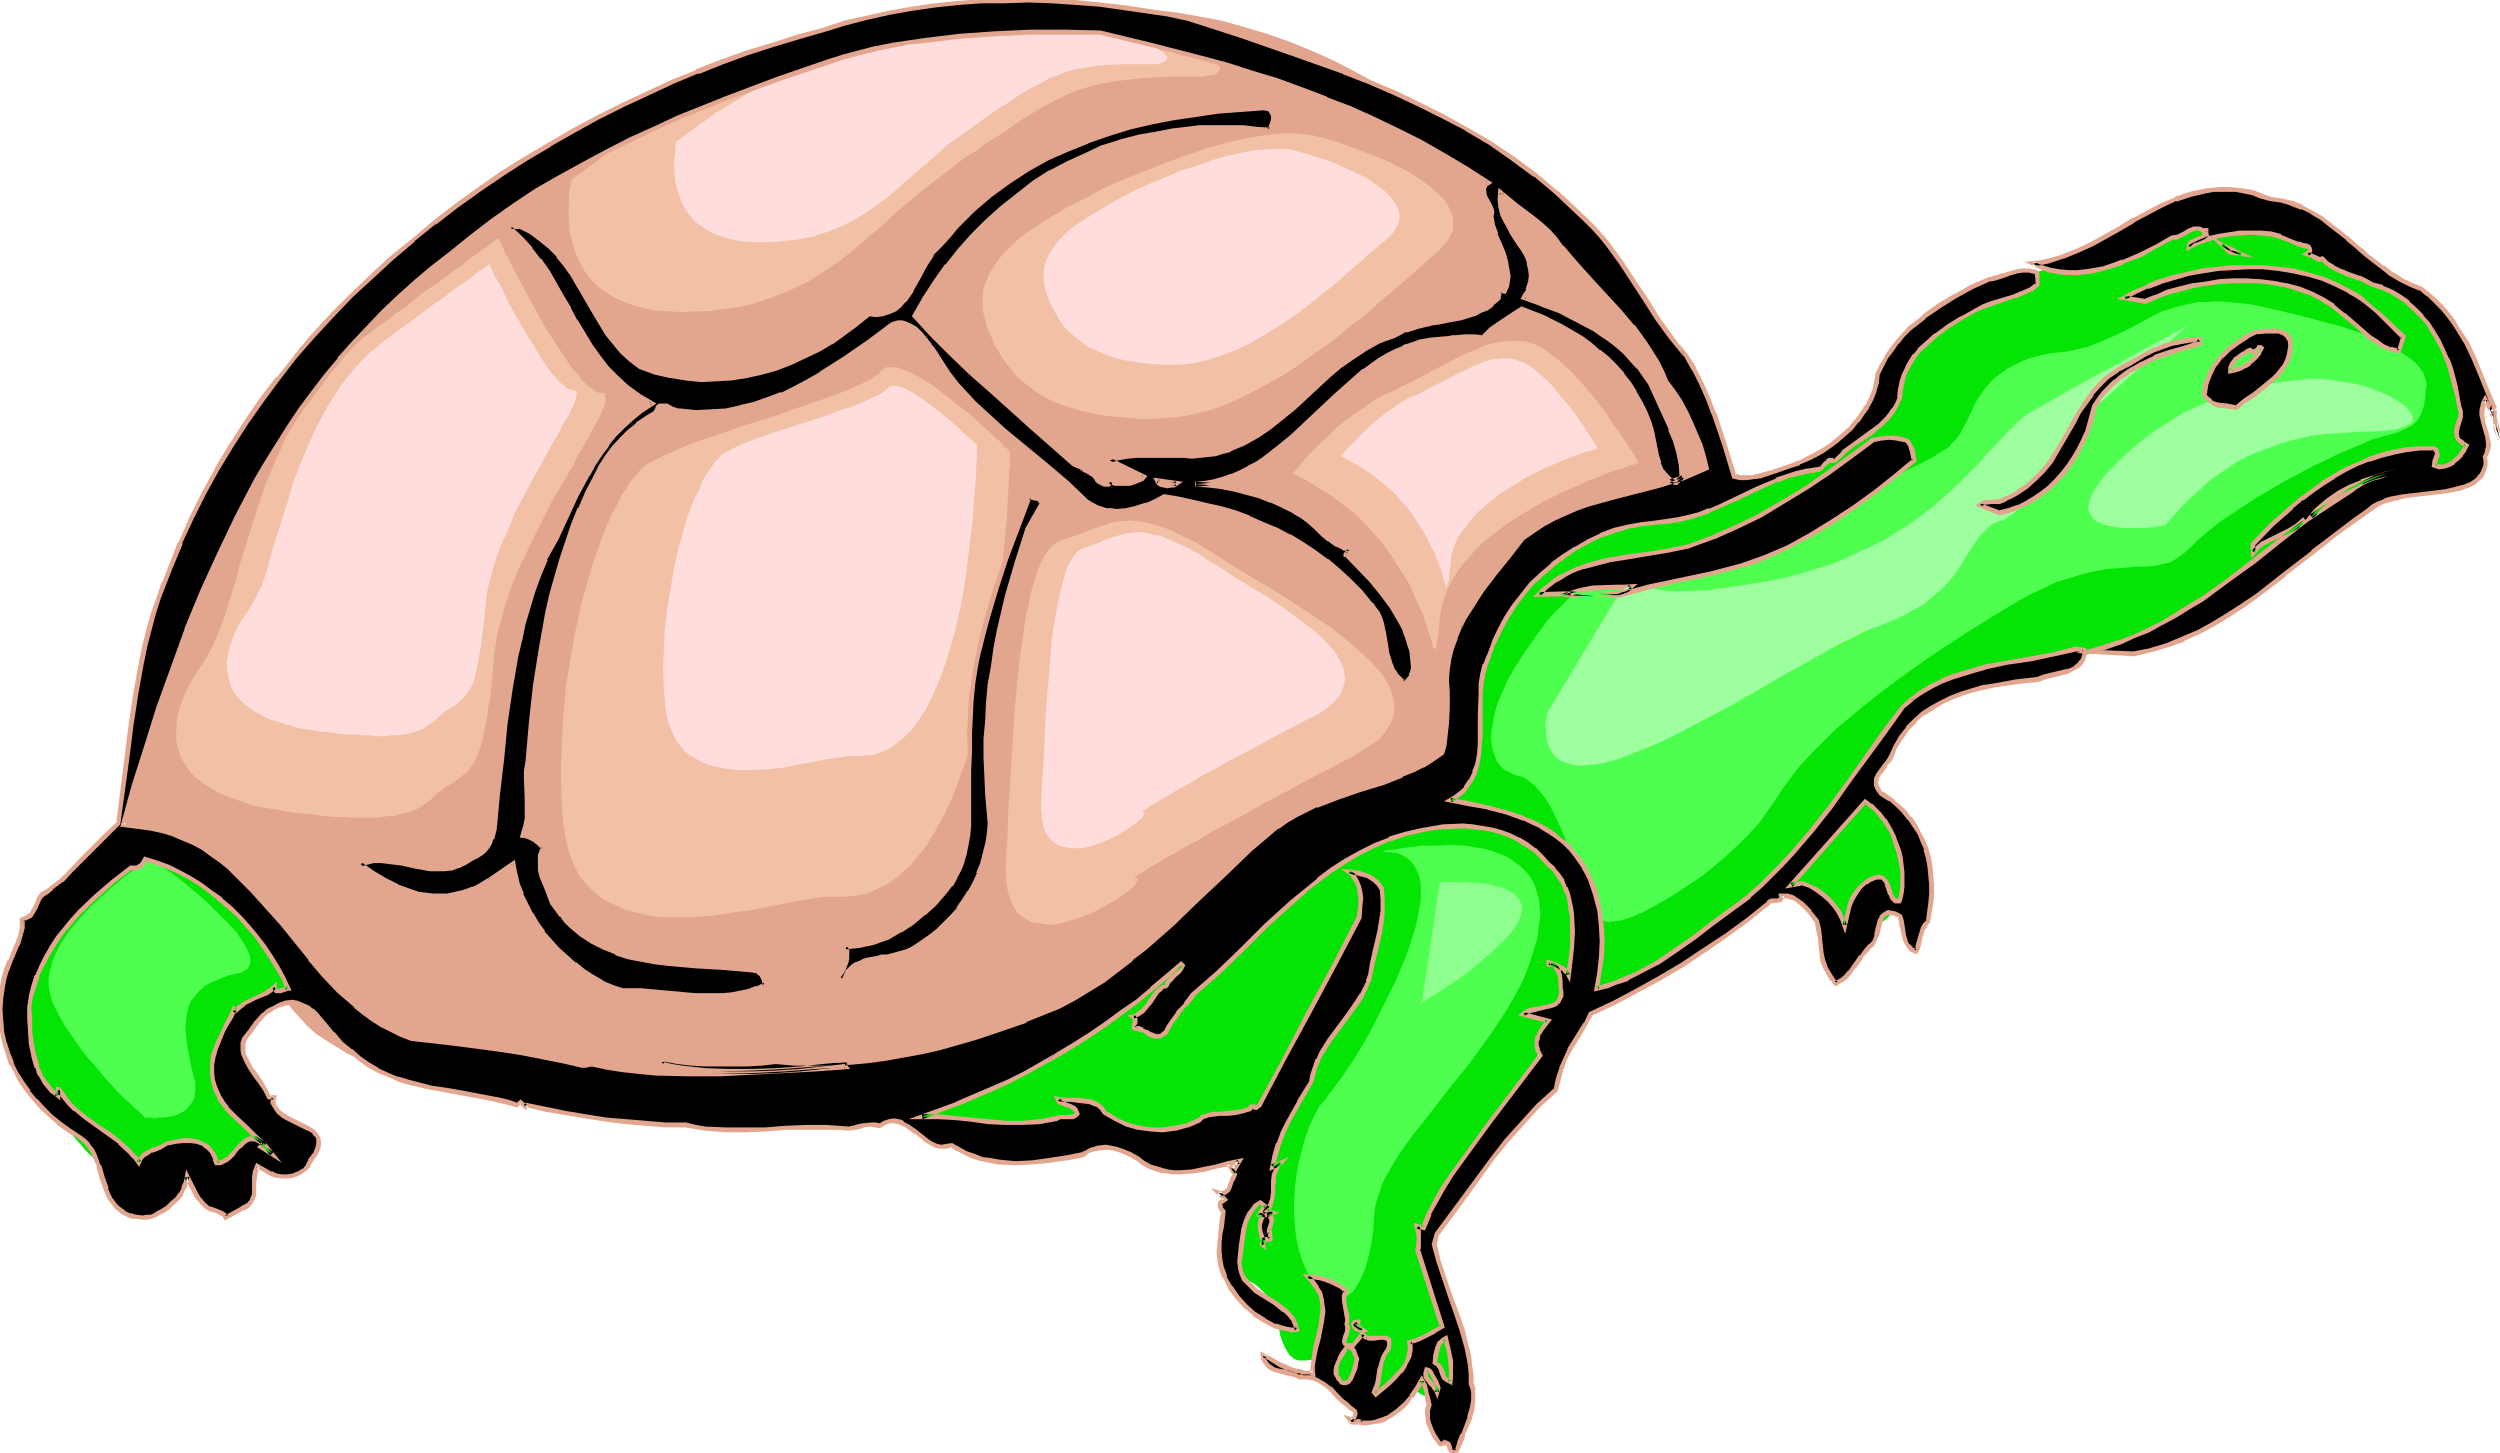 <svg xmlns="http://www.w3.org/2000/svg" fill-rule="evenodd" height="284.99" preserveAspectRatio="none" stroke-linecap="round" viewBox="0 0 3035 1764" width="490.455"><style>.brush1{fill:#e2a58e}.pen1{stroke:none}.brush3{fill:#f2c1a5}.brush4{fill:#fdd}</style><path class="pen1 brush1" d="M151 1017v-9l1-5 1-6 1-6 1-8 1-7 2-9 2-10 2-10 3-11 3-11 2-12 4-13 3-13 4-14 5-14 9-30 11-31 12-33 13-35 15-35 16-36 18-37 20-37 21-37 22-37 24-37 26-37 28-36 30-35 15-17 32-33 17-17 18-15 18-16 18-15 19-14 20-14 19-14 21-13 21-12 21-12 22-11 23-11 23-10 24-9 24-9 48-16 47-14 44-14 43-12 41-11 39-10 39-9 36-8 36-6 34-6 34-4 32-2 31-2 31-1 29 1 30 2 28 3 28 5 27 5 28 8 27 8 26 9 27 11 27 12 27 14 27 15 27 16 27 17 28 19 29 20 29 21 30 23 14 11 14 12 14 11 13 11 12 11 12 11 12 10 10 11 10 10 10 10 18 19 16 19 14 18 12 17 11 17 9 15 9 15 6 15 6 13 5 13 4 12 3 11 3 10 2 10 1 9 2 8 1 7 1 7 1 6 1 5 2 4 1 3 2 3 3 2 4 1h4l6-1h4l2-1h1-6l-6 1-7 1-9 2-10 2-12 3-12 2-14 4-14 4-15 4-16 5-16 6-17 6-16 6-16 8-17 8-16 8-16 9-15 10-14 11-14 11-12 12-12 13-10 13-9 14-7 15-6 16-4 17-3 17-3 15-3 15-3 13-3 13-3 12-4 10-4 10-3 10-4 8-3 8-4 7-8 13-9 10-9 9-9 8-11 6-10 5-12 5-12 5-13 5-14 5-7 4-9 5-9 6-10 7-11 9-12 9-12 10-13 11-14 12-15 12-15 13-16 13-17 14-18 14-18 14-19 14-19 14-20 14-21 13-21 14-22 13-23 12-23 12-23 12-25 10-24 10-25 9-26 7-26 7-26 5-28 5-27 2-55 4-54 3-55 2-53 1h-51l-50-1-24-1-24-2-24-2-22-2-23-2-21-4-21-3-20-4-20-4-19-4-18-6-17-5-16-6-15-7-15-7-13-8-13-8-12-8-10-9-9-10-9-10-7-10-7-10-7-9-5-9-5-9-9-17-8-16-7-16-8-15-7-13-8-14-9-12-6-6-6-6-7-5-7-6-8-5-9-5-10-5-10-4-12-5-13-4-14-4-15-4z"/><path class="pen1" style="fill:#05e505" d="M1748 955v-1l2-2 2-4 3-5 3-6 4-7 3-9 4-8 4-10 3-10 4-10 2-11 2-10 1-11v-11l-1-10-1-5v-12l1-7 3-14 5-15 6-16 8-16 9-16 10-16 11-16 12-15 13-13 14-13 14-10 8-4 8-4 7-3 8-3 8-2 8-1 8-1 10-2 10-1 11-2 12-2 12-3 26-5 28-7 29-8 28-8 30-9 28-10 26-11 13-6 12-5 12-6 11-6 10-6 9-6 8-7 7-6 6-7 5-6 4-7 2-6 4-14 7-13 8-13 9-13 11-13 12-12 12-11 13-11 14-11 15-9 14-9 14-7 13-7 13-6 13-4 12-4 11-3 13-5 14-6 15-7 15-8 17-8 34-17 18-8 18-6 17-6 18-4 18-3h26l8 2 8 2 8 2 15 6 14 6 13 6 11 6 10 6 10 6 17 12 8 6 8 5 16 11 16 10 9 5 10 4 5 2 5 3 6 4 6 5 7 5 6 6 13 13 13 15 13 16 12 17 11 17 10 18 7 18 4 8 2 8 2 8v8l1 7-1 7-2 6-2 6-4 5-4 5-5 4-7 3-7 3-9 5-10 4-10 6-10 6-12 6-12 7-13 7-26 16-28 16-57 35-28 17-27 17-25 15-12 7-11 8-10 6-10 6-9 5-9 6-7 4-6 3-5 3-4 2-4 2-5 2-6 2-7 2-7 2-9 2-9 3-10 3-10 2-11 3-23 5-24 6-24 6-24 6-24 6-23 7-21 6-9 3-9 3-8 3-8 3-6 3-6 4-4 3-4 3-6 6-6 7-13 15-13 17-12 15-6 8-4 7-5 6-4 6-3 5-2 3-2 2v1h1l2 2 4 2 5 3 5 4 6 5 7 5 6 7 7 7 6 8 5 8 4 9 4 10 2 10v11l-2 11-3 11-3 11-5 9-5 9-6 7-7 7-6 6-7 4-7 4-8 4-7 2-7 1h-14l-7-1-6-2-11-6-11-8-10-9-9-9-7-9-3-3-2-4-2-2-2-3-1-1h-1l-2 1-3 2-4 3-5 4-7 4-6 4-8 5-9 6-9 6-20 13-21 13-22 15-45 28-22 12-10 6-10 6-9 5-8 5-8 4-7 3-6 3-6 2-4 1-3 1h-3l-3 3-4 3-5 5-5 7-6 7-6 9-6 9-7 10-7 11-15 23-15 25-15 26-15 26-14 25-7 12-6 11-6 11-6 10-5 10-4 8-4 8-4 6-3 5-2 4-1 2v1l1 2v2l1 3 1 4 2 5 1 5 2 6 4 13 4 15 4 16 4 17 7 33 3 16 2 15 1 14v11l-1 5-1 4-1 4-2 2-5 3-4 3-5 1h-10l-5-2-9-4-8-4-7-5-2-2-2-2-1-1-1-1v1l-2 1-3 2-3 3-9 6-10 6-10 4-5 2h-9l-3-2-2-4-2-5-1-5-2-4-4-2-3-2h-4l-4-1-10 1-9 1-4-1-3-1-2-3-2-3-2-5 1-7v-6l-1-4-1-2-3-2h-3l-3 1-9 1h-9l-5-2-5-4-4-6-2-4-2-4-2-5-2-6-1-7-2-7-1-8-2-7-2-6-3-5-3-5-3-4-7-7-7-6-8-4-7-4-7-4-7-4-5-6-4-6-2-4-1-4-1-5v-6l1-6 1-7 2-7 2-9 3-9 4-11 4-10 3-9 3-9 3-8 2-7 3-6 1-5 2-5 1-4 1-3 1-3 1-3v-4h-1l-1 1-2 3-3 4-1 2h-19l-11-1h-11l-14-1h-15l-17-1-17-1h-19l-19-1-41-3-42-2-42-3-41-4-19-2-19-3-17-2-17-2-15-4-14-2-12-4-10-3-8-3-6-4-3-2-1-2-1-2v-2l-1-2v-2l-4-3-7-3-4-2-4-1-11-2-13-1-14-2-17-1-17-1h-61l-22-1H766l-49-1-48-2-23-1-23-2-21-2-20-2-20-4-18-3-16-4-15-5-13-5-11-6-10-6-9-6-9-6-8-5-16-10-13-9-12-8-10-8-9-6-7-6-6-5-5-4-4-3-3-3-2-2-2-1v-1h-1l-1 1-2 1-2 1-6 4-9 5-9 6-10 8-11 8-10 8-9 10-9 9-7 10-5 9-1 5-1 5-1 5 1 4 2 4 2 5 4 4 4 4 10 7 9 7 8 7 8 7 8 6 6 6 6 5 5 5 5 5 4 4 4 3 3 3 2 3 1 1 1 1 1 1-85 49-143-4v-1l-2-1-2-2-3-3-4-3-5-5-4-5-6-5-6-6-6-7-13-15-14-17-13-18-13-19-12-20-10-20-4-11-4-10-2-10-2-10-2-10v-10l1-10 2-10 3-9 5-9 10-17 11-17 11-16 11-15 12-13 11-14 10-12 11-11 10-10 9-10 8-7 6-7 6-5 4-3 3-3v-1h1l2 1 2 1 3 2 4 1 5 2 5 2 6 4 7 3 8 3 15 9 19 10 19 13 20 13 20 16 21 18 21 19 20 21 9 12 10 12 9 12 9 13 8 14 8 14 4 7 5 6 6 6 7 7 7 5 9 6 9 5 9 5 10 4 11 5 12 4 12 4 12 3 13 3 28 6 29 6 31 4 32 3 32 3 34 2 34 2 68 1h68l33-1 31-1 31-1 29-2 28-1 25-2 24-2h11l10-1 10-1 9-1h8l8-1h6l6-1h5l4-1h6l2-1h1l2-1 2-2 2-1 3-2 7-5 9-6 10-8 12-8 13-9 15-10 15-10 17-12 17-11 18-12 18-13 37-25 38-26 37-25 18-13 18-11 16-11 16-11 15-10 13-8 13-9 11-6 9-6 8-5 3-2 3-2 2-1 2-1 7-2 9-2 10-1 12-2 13-2 13-3 27-5 13-4 13-5 11-6 10-6 4-4 4-4 3-5 3-5 2-5 1-5 1-7v-6z"/><path class="pen1 brush3" d="M694 218v2l-1 2v3l-1 4-1 4v10l-1 12 1 14 1 15 4 15 5 14 4 8 4 7 5 7 6 7 6 6 8 6 8 5 9 5 10 4 11 4 13 3 13 2 14 1 16 1 16-1h15l15-2 14-2 13-2 13-3 12-4 12-4 22-9 21-10 19-12 19-13 18-14 17-15 18-15 18-17 19-16 20-16 21-16 22-17 12-7 10-8 11-7 10-6 9-6 8-6 17-11 15-9 15-8 14-7 14-6 13-4 15-4 16-3 16-2 19-2 10-1h10l11-1h43l6-1 4-1h4l3-2 2-2 1-1 1-2v-2l-1-2-2-3-3-3-3-2-3-3-5-3-5-3-6-3-6-3-8-3-7-3-8-3-9-3-10-3-10-2-21-5-24-5-26-4-27-3-30-2h-63l-33 2-36 4-36 6-19 3-18 4-19 4-19 6-20 5-20 6-20 7-20 7-20 8-21 9-20 9-21 10-20 11-21 11-21 13-21 12-22 14-21 15-20 15-22 16z"/><path class="pen1 brush4" d="M821 172v1l-1 4v7l-1 7-1 10 1 10 1 11 3 11 4 11 6 12 4 5 4 5 5 5 6 4 6 4 7 4 8 3 8 3 9 2 10 2 11 1h24l12-1 11-1 10-1 20-4 18-6 17-7 16-8 14-9 14-10 14-10 13-12 28-24 14-12 14-13 17-12 17-12 8-6 8-6 15-10 7-4 7-5 6-4 6-4 12-7 11-5 10-6 11-4 10-4 11-3 12-2 13-2 14-1 15-1h45l4-1 2-1 3-1 1-1 1-2 1-1v-2l-1-1-3-4-6-4-7-5-9-4-12-5-13-4-14-4-16-4-18-4-20-3-21-2-22-1-23-1h-25l-25 2-27 3-27 4-29 6-28 7-30 9-31 11-30 12-31 14-32 17-31 19-17 10-15 11-17 12-16 12z"/><path class="pen1 brush3" d="m1204 410-5-10-3-12-2-7-1-7v-15l1-9 3-8 4-9 5-9 7-10 8-9 10-10 12-10 7-5 8-5 9-6 8-5 20-12 22-11 22-12 25-11 25-10 25-10 25-9 26-9 25-7 23-5 23-4 10-1 11-1h18l9 1 8 1 16 4 17 5 17 6 18 7 18 7 17 8 17 9 14 9 13 10 6 5 5 5 5 6 3 5 3 6 2 5 1 6v11l-2 6-3 6-4 5-5 6-6 6-8 6-7 7-8 7-8 7-17 15-18 15-19 17-21 16-20 17-22 15-22 16-22 14-24 13-23 12-24 10-12 4-24 6-12 2-12 1-12 1-23 1-22-2-20-2-18-3-17-4-16-5-14-5-13-7-11-7-10-8-10-8-8-10-7-9-6-9-6-10-4-10z"/><path class="pen1 brush4" d="m1275 368-3-7-3-9-2-11v-12l1-6 2-7 3-6 4-7 5-7 6-7 8-8 9-7 12-8 13-8 15-9 16-9 17-9 18-8 38-16 20-6 19-7 18-5 18-4 17-3 15-1h21l6 1 12 3 13 4 13 4 14 5 13 6 13 6 13 6 11 8 10 7 8 8 6 8 2 4 2 5 1 4v4l-1 5-1 4-2 4-3 5-4 4-5 5-11 9-12 10-13 12-14 12-14 12-15 12-16 13-16 12-17 11-17 11-17 10-18 9-18 7-18 6-18 4-18 2h-18l-16-1-16-2-13-2-14-3-11-4-11-5-10-4-8-6-8-6-7-6-7-7-5-7-4-7-4-7-4-8z"/><path class="pen1 brush3" d="M1377 1066h3l1 1v2l-1 2-2 3-3 4-4 3-5 4-6 4-6 4-14 8-15 8-16 6-17 5-8 2-9 1-7-1-8-1-7-1-6-3-6-4-6-5-4-6-4-8-3-9-2-11-1-12v-14l2-30 1-31 2-32 2-32 4-64 3-31 3-29 4-28 2-14 2-12 3-12 2-12 3-10 3-10 3-9 3-8 4-7 4-7 4-5 4-4 5-3 4-2 10-3 9-3 18-7 17-6 9-3 9-1 11-1 11 1 12 2 13 4 7 2 8 3 8 4 8 4 9 4 9 5 9 6 10 6 22 14 24 15 24 14 24 15 24 16 23 15 21 17 9 8 9 8 9 8 7 8 7 8 5 8 4 8 3 8 2 8 1 8-1 8-2 8-4 7-5 8-7 8-10 7-11 7-12 7-28 15-26 13-25 14-25 13-23 13-22 12-21 11-18 11-17 9-8 5-8 4-7 4-6 4-5 3-6 3-4 3-4 3-4 2-3 2-2 1-1 1h-1v1z"/><path class="pen1 brush4" d="M1387 986h1l1 1v2l-1 1-1 3-3 2-3 3-4 3-9 6-11 7-12 6-13 5-13 4-6 1h-13l-5-1-6-1-5-2-5-3-4-4-4-5-3-6-2-8-1-8-1-9v-11l1-23 2-25 1-25 1-25 4-50 2-24 2-23 3-22 4-21 4-18 2-8 2-8 2-7 3-7 3-5 3-5 3-4 3-3 4-3 4-1 15-5 13-6 14-4 7-2 7-1 8-1 9 1 10 2 10 2 11 5 13 6 7 3 7 4 8 4 8 6 17 10 18 12 38 23 18 12 18 13 16 12 15 12 6 7 6 6 5 6 4 7 3 6 3 6 1 7 1 6-1 6-2 6-2 6-5 6-5 6-7 6-9 6-10 5-21 11-21 11-20 11-19 10-19 10-17 10-16 8-14 9-14 7-11 7-11 6-8 5-7 4-2 2-2 1-2 1-1 1v1z"/><path class="pen1 brush3" d="m1570 575 2-3 3-3 4-5 5-6 6-7 7-7 8-8 9-8 9-9 11-9 11-8 12-8 11-8 13-7 14-6 26-13 24-13 23-12 12-6 11-4 10-5 11-3 10-2 11-1h10l10 1 10 3 10 5 10 7 10 8 11 10 10 10 20 23 18 24 7 11 8 11 6 9 6 9 5 7 1 3 2 3 1 2 1 1v1l-2 1-3 1-4 1-6 2-5 2-8 2-8 3-8 3-9 4-9 3-10 5-21 9-22 11-22 13-21 13-21 16-10 8-9 9-8 9-8 9-7 10-6 10-5 10-4 11-3 11-2 12-1 10-1 10-1 6-1 6v3l-1 3-1 1v-1l-2-2-1-3-1-5-2-5-2-6-2-7-3-9-3-8-4-9-5-10-4-11-6-10-7-11-7-11-8-12-8-11-10-11-11-12-11-11-13-10-14-11-15-9-16-10-17-9z"/><path class="pen1 brush4" d="m1628 554 2-2 2-3 3-3 4-5 5-4 5-6 6-6 6-6 7-6 16-13 18-12 9-5 10-4 19-10 18-9 9-5 9-4 16-8 8-3 8-3 7-1 8-1h8l7 1 8 3 7 3 8 5 7 6 8 7 8 8 14 17 14 17 6 9 5 7 5 8 4 6 3 5 3 4 1 3 1 1h-2l-3 1-2 1-4 1-5 1-5 2-6 2-13 5-14 6-16 7-16 8-16 10-16 10-15 12-14 12-6 7-6 7-5 7-5 7-4 8-3 8-2 8-1 9-1 8-1 6v5l-1 4-1 3v3l-1-1-1-1-1-3-1-3-1-4-1-5-2-5-2-6-3-6-2-7-4-7-4-8-4-8-5-8-5-8-6-9-6-8-8-9-7-8-9-8-10-8-10-8-11-7-12-7-13-7z"/><path class="pen1 brush3" d="M1016 1089h-13l-8 1-9 1-10 2-11 2-11 2-12 2-24 5-27 4-27 4-27 2h-27l-13-1-13-2-12-3-12-3-11-5-11-5-10-6-9-8-8-8-8-10-6-12-5-13-4-14-3-16-2-17-1-17-1-35 1-35 2-36 3-35 6-35 6-34 7-32 9-31 4-15 5-14 5-14 5-13 5-12 5-11 6-11 5-10 6-9 5-8 6-7 5-6 5-5 6-4 6-3 7-3 7-4 8-3 17-8 20-7 21-7 22-8 45-14 22-8 21-7 20-7 19-7 8-3 8-4 7-3 6-3 6-3 5-4 4-2 3-4 3-2 3-2h13l5 2 5 2 6 2 13 7 13 8 13 10 14 11 13 10 13 11 11 10 10 9 5 5 4 3 3 4 3 3 3 2 1 2 2 1v19l-1 5v12l-1 15-1 17-1 18-2 20-2 22-2 23-2 23-3 25-4 25-4 26-5 25-6 26-6 25-6 25-7 24-9 24-8 22-10 21-11 20-11 18-13 16-6 7-7 6-7 7-7 5-8 5-8 4-8 4-8 3-9 2-9 1-9 1h-9z"/><path class="pen1 brush4" d="M1039 918h-9l-6 1-6 1-14 2-16 3-17 3-19 4-19 2-19 1h-18l-10-1-8-1-9-2-8-2-8-3-7-4-7-4-7-5-6-7-5-7-4-8-4-9-3-10-2-11-2-23-1-25 1-24 1-25 3-25 4-24 4-24 5-23 6-21 6-21 7-18 8-16 3-8 4-7 4-6 4-6 4-5 4-4 3-4 4-2 9-5 10-5 13-5 13-5 15-5 15-5 32-10 15-5 15-6 14-4 13-5 11-5 9-4 4-2 4-3 3-2 2-2 2-2 2-1h9l4 1 7 3 9 5 9 6 19 14 18 15 8 7 7 7 6 5 5 5 2 1 1 1 1 1v17l-1 9v10l-1 12-1 13-1 14-1 15-2 16-2 16-4 35-6 36-8 35-5 17-5 17-6 17-6 15-7 15-7 14-8 12-9 12-9 9-10 8-11 7-11 4-6 2h-7l-6 1h-7z"/><path class="pen1 brush3" d="m542 955-5 4-5 3-8 8-5 4-6 4-6 4-8 3-10 3-5 1-6 2h-7l-7 1-8 1h-28l-10-1h-12l-12-1-14-2-14-1-15-2-16-3-14-2-14-3-12-4-11-4-11-4-9-4-8-5-8-5-7-5-6-5-5-6-4-6-4-6-3-6-2-7-2-6-1-7v-13l1-14 4-14 5-14 7-14 8-13 9-13 4-7 4-7 4-9 4-9 4-10 4-10 7-23 8-25 3-14 4-13 9-28 9-29 10-30 12-29 14-30 8-14 8-15 8-13 10-14 10-13 11-13 11-13 12-12 13-11 14-11 14-10 13-10 12-8 11-9 10-8 10-7 9-6 9-7 7-5 7-5 7-5 6-5 5-4 5-3 4-3 4-3 6-4 5-4 3-2 2-2 2-1 1-1v1l1 1 1 3 2 3 2 4 2 6 3 5 3 6 8 15 8 15 9 17 10 18 10 18 11 17 10 15 10 15 6 6 4 6 5 5 4 4 5 3 4 3 4 2h6l2 2v11l-2 5-3 6-3 7-4 7-5 9-4 8-6 10-6 10-5 11-13 22-14 24-13 26-13 26-13 27-11 27-9 27-3 13-4 13-2 13-2 13-1 12-1 12-1 10-1 10-1 10-2 9-2 16-3 13-2 12-3 10-3 8-3 7-4 7-4 5-4 4-10 8-6 4-7 4z"/><path class="pen1 brush4" d="m543 862-8 6-7 7-4 3-5 3-5 4-6 2-8 3-10 2-11 1h-6l-7 1h-8l-8-1h-8l-10-1h-10l-11-1-12-2-12-1-13-2-12-2-10-3-10-3-10-3-8-3-7-4-8-4-5-4-6-4-5-5-4-4-4-5-3-5-2-5-2-6-2-10-1-11 2-11 3-12 4-11 5-11 7-11 7-10 3-6 4-6 3-7 4-7 6-17 5-19 6-20 7-22 7-22 7-24 9-24 10-24 11-24 13-24 7-11 7-11 8-11 9-11 9-10 10-10 11-9 11-9 11-8 11-8 10-7 9-7 8-6 8-6 8-5 7-5 6-5 5-4 6-4 5-3 8-6 6-5 5-4 4-2 3-2 2-2h1v-1h1l1 1 1 3 1 2 2 4 1 4 3 4 3 5 6 12 6 13 8 14 8 14 17 28 8 13 8 12 8 9 4 5 4 3 3 2 3 3 4 1h2l3 1 1 1 1 2v3l-1 4-1 4-2 5-3 5-3 7-4 6-4 7-4 8-10 17-10 19-11 19-11 21-11 21-9 22-10 22-7 22-6 22-2 10-1 11-1 9-1 10-2 17-2 15-2 12-2 11-2 10-2 8-2 7-3 5-3 5-4 4-3 4-8 7-10 6z"/><path class="pen1" d="m1838 812 13-20 14-20 14-19 7-8 8-8 8-8 8-7 9-6 10-6 11-5 11-3 12-4 13-2 7-1 8-1 10-3 11-3 11-3 13-4 13-4 14-5 14-4 15-6 32-11 64-25 32-13 30-13 15-6 13-6 14-6 13-6 12-6 11-5 9-5 10-5 7-5 7-4 5-3 3-4 6-6 5-7 8-15 8-17 4-8 6-9 6-8 7-8 9-7 10-7 12-6 6-3 8-3 7-2 18-4 10-1 10-1 9-2 17-4 15-6 14-6 13-6 12-6 24-13 12-6 13-4 15-4 15-3h9l9-1h10l10 1 11 1 11 1 12 2 13 3 26 6 24 6 22 6 19 5 18 6 16 7 14 6 13 6 10 6 9 6 8 6 5 6 5 7 2 6 2 7-1 7-1 12-2 10-3 8-4 7-3 3-3 3-4 2-5 3-5 2-7 3-8 2-8 2-5 2-6 1-11 5-14 6-15 6-16 8-17 8-17 9-17 9-34 20-17 11-15 10-15 10-12 10-12 10-9 9-9 8-8 6-9 5-9 2-9 2-10 1h-11l-12 1-12 1-14 1-16 3-16 4-9 3-10 3-10 3-10 5-11 5-11 5-12 7-12 7-25 15-24 15-23 15-23 15-21 15-21 15-20 15-19 15-18 15-17 14-15 15-15 15-13 14-11 14-11 15-9 14-10 14-10 14-13 14-13 13-14 13-14 12-15 12-15 10-15 10-15 9-14 8-13 7-12 5-12 4-9 2h-4l-4 1-3-1-3-1-3-2-3-3-3-4-3-4-5-10-5-13-6-14-5-15-6-16-13-31-7-15-7-14-9-13-9-10-5-4-5-4-5-3-6-1-6-2-5-3-4-2-4-3-3-4-3-4-3-8-3-10-1-10 1-10 2-11 2-11 3-10 4-9 4-9 3-8 4-7 3-5 2-4zm-162 222h3l2-1 4-1h5l6-1 6-1 7-1 16-2h17l19-1 18 1 19 3 9 2 8 3 9 3 8 4 7 5 7 5 6 6 5 6 5 8 3 9 3 9 1 10 1 12-2 12-1 13-4 13-4 13-4 12-5 13-6 12-14 25-15 23-17 24-17 23-18 22-17 22-17 22-16 20-15 21-6 10-5 9-6 10-4 9-3 10-3 9-2 9-1 9-1 17-2 15-3 14-3 12-4 11-4 9-5 8-4 6-6 4-6 2-6 1-6-1-7-3-6-4-7-7-6-8-6-10-5-12-4-13-3-13-2-15-1-16v-16l1-16 2-16 3-16 4-15 4-15 5-13 6-13 6-11 8-9 3-5 5-6 5-7 6-8 6-9 7-10 6-10 7-11 13-24 13-26 13-26 11-26 5-13 4-13 4-12 3-13 2-11 2-11v-20l-2-9-3-7-4-7-5-6-6-4-8-4-10-1-11-1zm-1496 10-1 1-2 1-3 2-4 2-4 3-4 4-5 3-11 9-12 10-12 11-13 12-12 13-12 14-10 15-8 15-3 7-2 8-2 7-1 8v7l1 7 2 8 2 7 7 14 8 14 9 13 9 13 9 12 10 11 9 11 9 10 8 9 8 8 8 7 6 6 5 4 4 4 2 2 1 1h7l5 1 5-1h6l6-1 7-1 6-3 6-3 4-4 5-6 3-6 1-9v-10l-3-11-3-13-2-11-2-11-1-11-1-9 1-9 1-9 2-8 3-7 5-6 5-6 7-6 7-4 10-4 10-4 12-3 5-1 5-3 3-2 2-4 1-4v-3l-1-5-2-5-3-6-3-5-4-6-4-6-11-12-12-12-13-13-13-11-13-11-13-10-5-4-6-4-5-3-4-3-4-2-3-2-3-1h-2z" style="fill:#4fff4f"/><path class="pen1" d="m1878 866 111-184v1l-1 2-1 3-1 3-1 5 1 4 2 4 5 4 3 2 3 2 5 2 5 1 6 1 6 1 8 1h19l11-1h12l13-2 15-2 15-2 17-3 19-3 19-4 18-5 17-5 16-5 16-6 15-7 28-13 13-7 12-8 12-7 11-8 20-15 19-17 16-15 16-16 7-7 6-8 13-13 12-13 11-11 10-9 10-7 12-6 12-7 14-8 14-8 62-34 15-8 14-8 12-6 11-6 5-3 4-2 4-2 3-2 3-1 1-1h2v-1l-112 99-1 1-1 2-1 2-2 3-2 3-5 9-6 9-7 11-7 12-9 12-18 24-10 12-10 11-10 9-9 8-9 6-4 3-5 1-8 3-6 5-6 6-5 6-5 7-5 8-6 9-5 9-7 10-7 9-9 10-11 9-12 10-7 4-8 4-8 5-9 4-9 4-10 4-11 4-12 5-13 7-15 7-14 8-16 9-16 9-17 9-34 20-35 20-36 19-17 9-17 9-17 8-17 7-15 6-15 6-14 4-13 3-13 1-11 1-10-2-9-3-4-2-3-2-3-4-3-3-4-9-2-5-1-6v-6l-1-7 1-7 1-8zm750-228h-3l-3 1-7 1-9 1h-32l-11-2-10-2-4-2-4-2-3-2-5-7-1-3-1-4 1-5 1-6 3-6 3-6 5-7 6-8 7-8 17-17 17-15 18-14 19-12 19-12 20-9 20-8 20-7 19-6 19-4 19-3 18-2 17-2h16l15 2 13 2 12 2 12 3 11 4 10 4 9 4 8 5 7 4 5 4 4 5 3 4 1 4v4l-3 4-5 2-7 3-4 1-4 1-11 1-12 1h-13l-15 1-15 1-17 1-17 2-17 4-19 5-19 7-10 4-10 4-10 5-10 6-10 7-11 7-10 8-10 9-10 9-11 11-10 11-11 12z" style="fill:#9eff9e"/><path class="pen1" style="fill:#8eff8e" d="m1748 1071-22 147h1l2-2 3-2 4-3 6-3 6-4 7-5 8-5 16-11 16-13 16-14 15-14 6-7 5-6 5-7 3-7 2-6 1-6-1-6-3-5-4-5-6-4-4-2-5-2-4-2-6-1-6-2-7-1-7-1h-8l-9-1h-30z"/><path class="pen1" d="M2678 280h-2v4h2v-4zm-924 1471 3 1 1 2 1 2 1 3 1 2 1 2 2 1 4-1 4-11 4-10 8-20 3-11 2-10v-11l-1-4-2-6v-11l-1-11-2-11-2-11-6-21-7-21-7-20-8-21-6-21-6-21 3-12 18-24 16-23 34-45 17-22 19-21 19-21 11-10 11-10 3-13 3-13 5-11 6-11 12-21 7-11 6-12 29-13 28-15 28-16 27-16 27-17 26-18 26-19 24-20 2-2 3-1 6-1h4l2-2v-4l6 1 7 2 6 3 5 4 5 5 5 5 8 11 3 12 2 10v9l2 10 1 8 3 9 5 9 4 4 4 5 6-3 6-5 5-6 4-6 5-6 5-7 5-6 5-6 3-2 2-3 3-8 2-8 2-8 1-3 2-3 2-3 2-2 3-1h4l5 2 6 2 1 6 1 6 2 12 2 6 3 6 4 4 6 3 2-4 1-5 2-9 4-10 2-4 4-4 3-22 1-12v-11l-1-11-1-11-2-10-3-11-4-10-4-9-5-10-7-8-7-9-8-7-9-8-10-6-3-3-2-4-1-2-1-4 1-6 2-5 8-11 4-4 3-6 6-13 7-12 8-10 9-9 10-9 10-7 11-6 12-6 13-4 13-4 13-4 13-3 27-4 27-3 8-3 19-5 10-2 8-4 3-2 3-3 3-3 2-4v-10l-10-1-27 6-27 6-29 5-27 5-14 4-13 4-13 4-13 5-12 7-13 7-11 8-11 9-22 31-44 61-22 29-22 29-24 28-13 14-13 13-13 13-14 12-44 34-23 16-22 17-23 14-24 13-11 6-13 5-12 4-13 3 4-18 2-19 1-20-1-19-2-19-5-19-3-9-3-9-5-9-5-8-7-11-7-9-8-8-9-7-10-7-9-5-10-6-11-4-21-7-23-6-23-5-22-4 5-4 5-3 5-4 4-4 6-9 4-10 3-10 2-12 2-11v-62l1-13 2-11 3-12 5-11 6-15 6-15 9-15 9-15 10-14 11-13 13-12 13-11 13-11 15-9 15-8 16-8 16-6 16-5 17-3 17-2 14-1 14-2 12-3 13-4 12-4 12-5 23-11 23-11 24-10 12-4 12-4 13-3 14-2 2-1 2-2 4-4 3-2 2-2h3l3 1 11-10 11-9 11-8 11-8 11-8 9-9 4-6 4-5 4-7 3-7 1-10 2-9 3-9 3-8 5-8 5-7 5-7 7-6 13-12 15-11 17-10 16-9 9-4 9-4 21-6 10-3 9-4 9-5 8-5v-13l-1-1-1-2-8-1-7-1-7 1-8 2-13 5-8 2-7 1-19 10-20 11-20 11-18 14-18 14-7 8-8 9-7 8-6 10-6 10-4 10-2 10-3 11-4 9-4 10-6 9-7 8-7 9-8 7-8 7-9 7-10 6-9 6-10 5-9 4-9 4-10 3-14 4-15 5-8 1-8 1h-7l-8-2-12-38-12-37-8-19-8-18-9-18-10-17-9-11-8-11-16-21-15-23-14-23-15-22-16-22-9-11-9-10-10-10-10-9-25-24-26-22-27-19-28-19-28-17-29-16-30-15-29-14-31-12-30-13-62-22-63-21-62-21-27-5-28-5-28-4-28-3-28-3-29-2h-57l-28 1-28 2-29 2-28 4-27 6-28 5-26 7-27 8-30 9-31 9-31 10-30 11-31 12-30 13-30 13-30 14-30 15-29 17-30 16-29 18-28 18-28 19-27 20-27 20-26 22-26 21-25 23-24 23-24 24-23 25-21 25-21 27-21 26-19 27-18 28-17 29-16 29-15 30-13 30-12 31-8 18-7 18-6 19-5 19-5 19-4 20-7 38-6 40-5 40-10 79-11 10-11 11-24 24-12 12-11 12-12 9-6 5-6 3-2 4-3 4-4 9-2 5-3 4-5 3-5 2v10l-3 10-3 11-9 19-4 11-3 9-2 10-2 15v28l2 13 2 13 4 13 5 12 6 12 7 12 7 11 9 10 9 10 10 9 10 9 12 8 12 8 6 5 5 5 4 6 4 7 5 13 4 14 5 14 3 7 3 6 4 6 5 5 6 5 8 3 3 1 4 1h14l4-1 5-1 3-2 7-3 6-5 5-5 6-5 4-6 4-7 3-7 1-7 9 19 6 8 3 4 4 4 3 3 4 1 7 3 7 2 2 2 2 3 20-10 4-3 4-2 2-3 2-2 2-7 1-7v-14l1-7 3-7 16 9 6 2 7 2h7l7-2 7-2 6-3 5-6 3-6 3-4 2-4 2-4 2-3 1-7v-5l-2-4-4-4-4-3-5-3-12-5-11-6-6-4-5-4-4-5-3-7 1-5h-5l-5-10-5-8-7-9-6-8-5-9-3-9-1-4v-10l2-5 7-10 8-10 8-9 5-4 5-3 9-4 8-3 7-1 7 1 6 2 6 3 6 4 5 5 10 12 10 11 10 12 6 5 6 4 10 9 11 8 11 6 12 6 13 5 13 4 26 6 27 5 27 5 26 5 13 3 12 4 5-4 6 6 1-2 24 5 24 5 24 3 24 4 25 3 24 2 24 2h25l12 3 12 2 24 1h24l24-1 25-1 24-1h39l14 2 8-2 9-2 10-2 5 1 4 1 7-4 6-2h5l6 1 5 2 5 3 10 7 10 8 5 4 5 3 6 2 6 2 6-1 6-1 9 5 9 5 9 3 10 3 10 2 10 2 20 1h21l21-3 21-3 20-4 4-3 5-2 10-3 9-1 10 2 9 2 9 4 9 5 9 6 7 4 7 3 7 2 7 2h15l15-1 15-2 15-4 14-3 13-3-6 10-1-1-1-1h-2l5 8-2 3-1 4-3 9-2 3-3 3-3 1h-3l-3-1 8 8-6 5v2l1 3 1 3 2 2-1 8-1 10-2 10v10l-1 11 1 10 2 11 4 10 6 12 9 12 10 11 11 9 12 9 13 6 7 2 6 2 7 1h7l-3-7-3-7-4-5-5-5-11-8-24-15-5-5-5-5-4-5-4-6-1-7-2-8 2-10 1-10 3-19 3-10 3-8 6-8 3-4 5-3 7 5-1 1-2 1-5 7-1 1-2 1 2-1h2l2 1 1 1-2 5-1 4v11l3 9 1 4v3l-1-1-1-1v-4l2-1 3-1h5l-1-10v-4l2-7 1-3-1-3-2-2h-3l8-3-8-4 2-3 2-3 3-7v-14l1-8 1-7 2-7 2-4 4-4-10 5 3-14 4-14 6-13 6-13 13-25 15-24 2-10 2-8 4-9 4-9 11-16 23-31 10-15 5-8 4-8 4-8 3-9 2-13 3-13 3-13 3-12 2-13 2-13v-13l-1-14-4-5-4-4-5-4-5-2-12-4-11-1 6 4 4 6 2 7 2 7 1 8-1 8-1 15-30 57-30 58-31 57-31 57-1 1-1 1-4-1h-3l-1 1-1 2-9 3-9 1-9 1h-9l-8 1-7 1-6 3-3 2-2 2-14 6-14 3-15 2h-15l-15-2-14-5-14-6-13-8-2-3-2-3-6-4-7-3-8-1-8-1h-8l-8-1h-8l2 3 3 2 7 2 4 2 3 1 3 3 1 4-2 2-3 2h-13l-3 1-3 1-10 2-11 2-21 1h-21l-21-1-20-3-21-2-20-1h-19l21-8 22-8 20-8 21-9 21-10 21-10 20-11 19-11 20-12 20-13 19-13 19-13 18-14 18-15 18-15 18-15 2 2-2 3-3 4-6 5-5 6-2 3-2 3-3 1-3 2-5 4-9 12-4 6-5 6-5 4-3 1-4 1 2 2 1 2v4l-1 4v2l5 1 5 2 5 2 4 3 5 2 4 1 3-1 3-1 2-2 3-2 3-6 3-6 8-11 9-11 9-11 31-27 30-29 29-29 31-28 16-14 15-12 17-12 17-11 17-10 18-9 18-8 19-6 23-5 12-2 12-2 23-1 12 1 12 2 11 2 11 3 11 4 10 4 10 6 10 7 8 8 8 9 7 6 5 8 5 7 4 8 3 8 3 9 1 9 1 9 1 18-1 18-2 19-2 17-2-4-2-3-7-4-7-3-3-1-3-1v3h5l4 2 2 3 1 3 1 4 2 7v18l-1 4-2 3-3 2-3 2-7 3-17 3-7 2-4 2-2 2 30 8-7 9-3 5-2 5-2 6v5l2 6 3 6-62 82-45 61-10 16-10 17-8 16-7 17-8-2 2 7 1 8-1 8v3l-1 3 30 93-10 5-9 6-10 5-5 1-6 1 1 5v5l-1 5-1 4-4 9-6 8-7 8-7 7-16 13-2-2 3-7 2-6 2-14 1-7 2-7 3-6 4-6 2-4v-4l-1-2-1-2-2-1-2-1h-6l-7 1h-6l-2-1h-2l-2-2-1-3-12 14-4 1h-3l-2-1-1-1-1-1v-5l2-4 2-5v-7l-2-2 2-3v-4l-1-5-1-5-2-12v-6l2-6-6-4-5-3-7-3-6-3-6-2-6-1-5-1h-6l7 7 5 7 3 7 2 7 2 7v7l-1 7-1 8-3 15-4 15-3 16v15l-2-1h-11l-2-2-6-1-7-2-11-5-6-3-6-3-5-3-5-2 1 4 2 3 2 3 2 3 5 3 7 3 7 1 7 2 6 1 5 3h11l5 1 5 2 9 5 8 6 7 8 7 7 8 6 8 6v5l-1 4-3 2h-2l1 2 2 1h4l3-1h2v2h13l6-2 6-1 5-2 6-3 10-7 9-8 7-9 8-10 5-10 4 6 2 8 1 8 2 8-2 6v6l1 6 1 6 3 6 3 6 7 11h5l1-2zm-22-88h2l2 2 2 3 2 3 3 8 4 6-2 6-2-3-2-4-6-6-3-4-1-3-1-4 2-4zm10-8 1-9 2-9 1-4 3-3 2-3 4-2 4 14 2 13 1 13v7l-1 7-5-3-3-3-1-3-1-3-2-6-3-3-4-3zm-120 13v-5l1-4 3-9 4-7 5-8 3 1 2 1 2 1 2 2 1 5 2 4v5l-2 7-2 7-3 6-2 3-2 2-3 1h-2l-2-1-2-2-3-4-2-5zm21-60 1-2 1-1h4l-1 3-2 1 9 6h-5l-3-1-3-3-1-3zM203 1388l-4 3-5 2-5 2-5 2-5 2-4 3-4 4-3 6-5-7-5-6-13-12-13-11-14-9-14-10-13-10-6-6-5-6-5-6-4-7h-1v9l-6-5-5-6-4-5-4-6-3-6-3-7-4-14-3-15-1-15-1-15-1-14 2-13 4-13 4-12 5-12 6-12 7-11 8-11 8-11 9-11 9-10 20-19 20-18 22-16h6l3-1 2-1 4-4 2-4 14 3 14 6 13 6 13 7 13 8 13 9 12 10 12 10 11 11 10 11 10 12 10 12 8 13 8 12 7 13 6 13h-2l-2 1-6 2-2 1-2-1-2-1v-4l-6 5-6 3-12 6-12 6-6 4-6 5-2-2-3 10-5 8-5 9-5 10-4 10-3 10-2 11v5l1 6v8l2 7 3 7 4 7 4 6 4 7 11 11 12 11 11 11 12 10 9 12-14-8 4-5-5-3-5-2h-8l-3 2-3 2-6 6-6 7-6 6-3 3-4 2-4 1h-4l-2-5-2-4-2-4-3-4-3-3-3-2-8-3-9-2h-9l-9 1-10 2zm505-94-25-6-26-5-26-5-26-4-53-7-52-6-13-5-12-5-11-7-11-7-11-8-10-8-20-17-19-20-17-20-17-21-17-22-18-20-18-20-19-19-9-9-10-8-11-8-10-7-12-6-11-6-13-5-13-4-13-3-14-2-22-2 14-48 15-47 15-48 16-48 18-47 19-46 20-46 22-46 24-44 12-22 27-42 15-21 15-21 15-20 16-20 17-19 18-19 18-19 19-18 20-18 20-17 21-17 26-21 27-19 27-19 27-18 28-17 28-16 28-15 29-14 30-14 29-13 30-12 30-12 60-23 62-21 18-6 20-5 19-5 20-4 20-3 21-3 42-5 42-3 43-2h43l42 1 62 14 61 16 30 9 31 9 30 10 30 11 30 11 29 12 29 12 28 14 29 14 28 16 27 17 27 17-3 2-2 2-1 3v2l1 4 2 5 6 10 1 6v3l-1 3 2 12 4 11 5 12 4 11 4 11 2 11v6l-1 6-1 6-2 6-4-1h-2l-1 1v2l-1 4v2l-1 2-6 5-8 5-7 4-8 3-16 5-17 4-8 1-9 1-17 4-16 5-8 3-7 4-9 3-8 4-17 9-15 10-15 11-15 12-14 13-28 26-15 12-14 11-15 11-16 9-17 7-8 3-10 2-9 1-9 2h-42l-11-1h-24l-12 1-11 2-10 3 41 20-2 3-4 2-5 2-5 1-6 1h-6l-6-1-5-1-2-2v3l-1 1h-5l-5-2-3-2-1-1-2-3-2-3-4-3-4-2-4-2-4-2-9-5-49-43-50-45-25-22-24-23-23-23-22-24 12-20 13-21 15-19 15-19 16-18 17-17 18-17 19-15 20-14 20-13 21-12 22-10 21-9 23-7 23-6 23-4 16-3 16-3 17-1 17-1h17l18 1 16 1 16 2 4-9v-9l-1-3-2-3-4-2-2-1h-3l-27 2-27 3-27 3-27 4-27 5-26 7-26 8-26 8-24 11-25 11-24 13-23 15-22 16-21 18-20 20-9 11-10 11-5 5-6 7-8 13-8 15-8 15-5 7-5 6-5 6-6 4-6 4-8 2-9 1h-9l-14 12-15 11-16 10-16 9-16 9-17 8-18 6-18 5-17 4-19 3-18 1-19 1-18-2-19-3-19-4-18-6-11-9-11-10-9-11-8-11-15-24-14-25-15-23-8-12-8-11-10-10-11-9-13-9-13-7h-10l-2 2 13 12 12 13 10 14 10 14 18 30 9 15 8 15 18 30 10 13 10 14 12 12 13 12 14 10 8 5 8 4-13 9-12 9-11 10-10 10-9 12-8 12-8 12-7 12-14 26-13 26-12 26-13 25-8 19-6 19-7 20-5 20-5 20-4 20-8 41-5 42-5 42-5 42-4 42-3 12-2 5-4 6-3 4-4 4-5 3-6 2-8 6-8 3-9 3-8 1h-17l-18-3-17-3-17-3h-17l-9 1-8 2 14 11 15 9 17 8 17 6 8 2 9 2 9 1h18l9-2 8-2 9-3 7-3 7-4 13-8 26-18 2 13 4 13 4 12 5 12 7 12 7 11 7 11 9 11 9 10 10 9 10 9 11 8 11 7 12 7 12 6 12 4h22l22 2 23 2 22 1 22 1h11l11-1 11-2 10-2 10-4 10-4-2-6-2-6-5-4-2-1-3-1-34-3-34-2-35-3-16-2-16-2-17-4-15-5-15-6-14-7-13-9-13-11-6-6-5-6-6-8-5-7-6-16-7-17-2-8-1-9 1-9 1-4 2-5-5-5-6-5-6-3-4-1h-4l4-11 2-11v-23l-1-23v-11l1-12 4-46 6-45 7-45 8-44 5-22 6-21 6-21 7-21 7-21 8-20 9-20 10-20 6-12 7-11 8-10 10-11 10-10 10-8 11-8 11-7 1-3 1-2 1-2 2-1 3-1 5 1 9 4 4 2h4l19 1h18l18-2 18-3 17-4 17-6 16-6 16-7 15-8 16-9 30-19 28-21 28-21 4-2h12l7 3 7 5 6 6 5 6 3 4 2 3 5 6 8 14 9 13 10 13 11 12 11 12 12 11 24 22 51 42 26 22 24 23 5 4 6 3 6 2 6 1 7 1h19l12-3 12-4 12-5 9-5 18 3 17 3 18 4 17 5 17 5 17 6 16 7 16 7 16 8 16 9 15 10 15 11 14 12 13 12 14 14 12 15 5 5 3 6 3 6 2 6 3 13 5 25 3 12 3 6 4 6 4 5 5 5 3-1 2-2 4-5 2-5 1-5-1-10-2-11-2-9-3-9-4-10-4-9-11-17-12-16-13-16-29-30h-1v-1l2-2 2-2 1-1v-1l-5-1-4-1-8-4-9-6-8-7-8-8-8-7-8-7-9-5-14-7-15-6-14-5-15-5-16-4-15-3-16-2-16-1 12-1 11-2 11-3 11-4 10-4 10-5 9-6 10-6 18-14 17-14 34-32 17-16 18-16 17-15 19-12 9-6 10-5 10-5 10-4 11-3 11-2 11-2h12l4-1 5-1h21l11 1 5-5 5-5 12-8 12-8 13-9 25 9 12 6 12 6 12 7 11 7 11 8 11 9 10 8 10 10 9 10 8 11 7 11 7 12 5 12 5 13 3 10 2 9 4 21 3 9 4 9 3 4 3 3 4 4 4 3h3l2-2 2-2 3-2-2-15-2-15-5-15-5-14-25-55-7-10-7-10-8-9-8-9-9-8-9-7-10-7-10-6-21-12-21-10-21-9-22-8 3-4 2-5 3-9 1-9-1-8-2-8-3-7-3-7-5-7-9-15-5-7-4-8-3-8-2-8-1-9 1-9 19 16 20 16 9 7 10 9 8 9 8 10 17 20 18 20 35 38 16 19 16 21 7 10 6 11 6 12 6 13 9 11 8 13 7 12 6 13 6 14 5 14 4 13 4 15-14 6-14 5-28 9-59 15-29 9-14 5-14 5-13 6-13 7-13 9-12 9-17 21-17 21-16 21-15 22-6 12-6 11-5 13-4 12-4 13-2 13v66l-2 17-2 9-3 9-11 8-12 7-12 7-13 5-26 10-26 9-26 8-26 10-13 5-11 7-12 6-12 8-33 28-31 30-32 30-31 30-33 29-16 14-17 13-18 12-17 12-19 10-19 10-39 17-41 14-21 7-21 7-21 5-21 5-22 5-22 3-22 3-23 2-22 1h-45l-23-2-17 2-17 1-17 1h-17l-17-1-17-1-16-2-17-3-1 1-2 4v1l12 3 13 2 28 3 28 1h30l28-1 29-2 28-3 27-3v2l1 2-36 2-38 3-39 2-40 1h-39l-40-1-19-2-20-2-19-3-19-4-10 2zm312-106 4-10 3-10 1-5v-9l-2-4 9-1 9-1 9-1 8-3 8-2 9-4 15-8 15-9 14-12 13-12 12-14 7-9 6-9 5-10 4-9 2-11 2-11 2-11 1-11 1-23v-88l1-20 1-21 2-20 3-20 4-19 5-19 5-19 11-38 13-37 13-37 14-36 4-1 5 1 3 1 2 1 1 2 1 3-17 30-13 41-12 41-10 42-4 22-4 21-3 22-2 22-2 22-1 22v23l1 22 1 23 2 22v26l-2 12-3 12-4 12-4 12-5 11-6 11-6 10-7 11-8 9-9 9-8 8-9 7-10 7-10 6-5 3-5 2-11 4-12 2-6 1-7 1-12 3-6 2-5 2-5 4-5 4-4 4-3 6h-4zm1168-116-14 3 90-102 7 5 6 5 5 6 5 6 9 15 3 7 3 8 3 9 2 8 2 17 1 9-1 8v9l-2 8-1 1h-5l-4-4-2-5-2-5-2-6-2-5-3-3-2-1h-6l-3 1-5 2-5 3-6 6-6 7-4 7-3 8-3 9-4 16-2-8-4-8-6-8-6-7-8-7-8-6-8-4-9-4zm349-281 18-5 18-6 17-7 17-8 17-8 17-10 16-9 16-11 32-22 31-23 31-24 31-24-2-2-7 6-8 5-17 8-8 4-8 5-7 5-6 6v-10l23-24 24-21 12-11 13-9 13-9 13-9 14-7 14-7 15-6 15-5 15-4 16-3 16-1 17-1 2 3 2 2v3l-1 2-2 6-1 6 6 1h6l6-2 5-4 5-4 5-5 3-6 4-5-5-3-3-2-3-3-1-2-1-3v-3l1-6 4-12v-10l-2-3-2-12-2-11-6-23-4-11-5-11-5-12-6-10-7-10-8-10-8-8-9-8-9-7-10-7-12-5-12-4-8-4-8-3-17-6-7-4-8-3-7-5-6-6-2 1h-2l-4-2-3-1-2-2-5-1 2-2 1-2v-4l-1-1-2-1-5-1-6-2-11-4-11-5-11-3-12-1-13-1-13 1-13 1-12 2-13 4-12 4-12 6 1-3 1-2 3-2 3-1 7-3 3-1 3-3-2-3-2-2-2-2-3-1-5 1-5 2-5 3-6 3-5 2h-6l-19 11-20 10-21 9-11 4-11 4-11 2-11 2-11 1h-11l-11-1-12-2-10-3-11-5 10-1 9-2 19-5 17-7 17-9 34-18 17-10 17-10 17-8 17-8 18-6 18-4 9-1 10-1h9l10 1 9 1 11 2 10 4 11 4 14 2 13 3 12 5 12 6 11 7 11 8 21 17 11 9 10 9 21 17 11 7 11 7 12 6 12 5 9 7 9 8 8 8 7 8 6 9 6 8 11 18 9 19 9 20 15 39-3 4v1l1 1h3v9l-11-24-2 5-1 4-1 5v4l2 10 4 17 2 8v5l-1 4-1 3-2 4v15l-2 4-3 4-3 4-4 3-4 3-8 3-7 3-16 3-17 3-17 1-17 2-16 4-8 2-7 3-7 4-7 5-17 12-17 13-33 26-33 26-34 26-17 12-17 12-19 10-18 10-18 9-20 7-20 7-21 4-53-3zm-595-69h11l11-1 5-2 4-1 4-3 3-3-9 1h-9l-19 1h-10l-10 1-9 3-8 3 30 3-35-1v-2l-33 1 9-9 10-7 10-6 11-6 10-4 12-4 11-3 12-3 24-4 24-3 25-4 24-5 30-12 29-13 29-14 28-16 27-17 27-19 27-19 26-19 10-3h20l10 2 3 2 2 3 3 6 3 14-24 20-25 19-25 18-25 18-27 16-27 14-14 7-14 6-14 5-15 4-18 6-19 4-20 5-19 4-37 8-19 5-17 5-23-1zm971-151-15 4-15 4-16 6-14 6-14 8-12 8-12 10-5 5-4 6 25-18 26-16 13-8 14-6 14-5 15-4zm-510 42 3-2 3-1 9-1h9l5-1 3-3 7-3 7-3 12-9 10-9 10-10 8-11 8-11 14-24 6-12 7-12 8-12 7-11 10-11 9-9 12-9 13-7 21-12 10-4 11-5 11-3 11-3 12-2 12-1-1 5-18 5-18 6-18 6-16 8-17 10-7 5-8 6-7 7-7 7-6 8-6 8-2 11-3 11-3 11-5 10-5 10-6 10-7 10-7 9-8 9-8 8-9 7-10 6-9 6-11 5-10 4-12 3-24-10zm-998-30 24 4-1 1-3 1h-4l-4 1h-4l-4-1-3-3-1-3zm1625-69v6l5 13-5-19zm-354-34 4 4 4 4 5 2 4 2 11 1 5 1 6 1 10-9 12-8 12-9 11-9 5-5 4-5 4-5 3-6 3-6 1-7 1-7-1-7-4-5-4-2-5-2-5-1h-11l-11 1-12 6-11 6-10 8-10 10-8 10-6 11-3 6-2 7-1 6-1 7zm32-29 6-2 6-2 5-2 5-4 5-4 5-4 3-5 2-5-1-1h-1l-2 1-1 2-2 1-2 1h-2l-2-2-4 2-4 2-9 6-3 4-3 4-1 4v4zm137-69 16 13 15 14 8 6 9 5 9 4 10 2 5-17-15-15-16-16-17-13-8-6-9-5-16-9-16-6-18-6-17-4-19-3-18-1-19-1-18 1-19 2-18 2-18 4-17 4-17 5-15 6-15 7-13 7 25 4 13-6 14-5 15-4 16-4 15-3 17-2 16-1h17l16 1 17 1 16 3 15 5 15 5 14 7 13 9 12 10zm-148-85 10 10 14 2-24-12z" style="fill:#000"/><path class="pen1 brush1" d="M2681 277h-7v9h7v-9l-6 3v4l3-3h-2l3 3v-4l-3 2h2l-3-2 6-3zm-925 1476-3 1 2 1v-1l1 2v-1l1 3v-1 3h1l1 2v1l2 3h3l6-1 5-12v1l4-11h-1l9-20v-1l3-10v-1l1-10v-16l-2-5v-11l-2-11-1-12-3-11-5-21-7-20-8-21-7-21-7-21-5-21v2l3-13v1l17-23 17-23 33-46 18-22-1 1 19-21 19-21 11-10 11-10 4-15 3-12v1l4-12 6-11 13-21 6-11 7-12-1 1 28-13 28-15 28-15 27-16 27-18 26-18 26-19 25-20 2-2h-1l3-1-1 1 6-1h3l3-1 2-3 1-3-1-2-2 3 6 1 6 2v-1l5 3 6 5-1-1 5 5 5 5 8 11v-1l2 12v-1l2 10 1 10 1 9 1 9 4 9 5 9 3 5h1l5 7 8-5h1l6-5 5-6 4-6h1l5-7 4-6h-1l6-6 5-6 3-2 2-4 3-7 1-1 2-8 2-8 1-4v1l1-3 2-3-1 1 3-1h-1l3-1h-1 4-1l5 1 6 3-2-2 1 5 1 6 3 13 2 7 3 5 4 6 9 4 4-7 3-14 3-10v1l3-4h-1l4-5 4-23 1-11v-12l-1-11-1-11-2-11-3-11-4-10-5-9-5-10-6-9h-1l-7-9-8-7-9-8-10-7v1l-3-3h1l-2-3-2-3 1 1-1-3v1l1-6-1 1 3-6v1l8-11h-1l4-5h1l3-5 5-13 8-12 7-10 9-9h-1l10-9v1l11-7 11-7 11-5 13-5 12-4 13-3 13-3 27-4 28-3 8-3 28-7 9-5 4-2 3-3 1-1 2-3 2-4 1-5v-8l-13-2-28 7h1l-28 5-28 5-28 5-13 4-14 4-13 4-13 5v1l-13 6-12 7-12 9 4 4h-1l12-8 12-7 12-6 13-5 13-4 13-4 14-4h-1l28-6 28-4 28-6 27-6h-1l10 1-2-3v5l-1 4-2 4v-1l-2 3-3 3 1-1-4 3h1l-9 4 1-1-29 7-8 3-26 3-27 5-14 2-13 4-13 4-13 5-12 6-11 6-11 7-10 9-9 9v1l-8 10-7 12-6 13-3 5-4 5-8 11-3 6v10l1 1 1 3 2 3 3 4 11 7v-1l8 7 8 8 7 9v-1l6 9 6 9 4 10 4 9h-1l3 10 2 11 1 11 1 10v11l-1 11-3 23 1-2-4 4-3 5-3 10-4 14h1l-2 4 3-1-6-3h1l-4-4v1l-3-6 1 1-2-6-2-13-1-6-2-6-7-4-5-1-5-1-4 2-3 2-3 3-1 3-1 1-1 3-2 8-2 9 1-1-3 8v-1l-2 3-3 2-5 6-5 7h-1l-4 6-5 7-4 6v-1l-5 6-6 5 1-1-7 4 4 1-4-5-3-5-5-8-3-9v1l-2-9-1-9-1-9-1-11-3-12-9-11v-1l-5-5-5-5-6-4-6-4-7-2h-11l1 5v-1 1-1l-1 2 1-1-2 1h1-9l-4 2-2 3 1-1-25 20-26 19-26 17-27 18-27 16-27 15-28 15-30 14-6 13v-1l-7 11-13 21v1l-5 11-5 11v1l-4 12-3 14 1-2-11 10-11 10-19 21-19 21-17 22-34 46-17 23-17 23-4 14 6 22 7 21 7 21 7 20 7 21 6 21 2 11v-1l2 11 1 11v12l2 5 1 5v-1 11-1l-2 11v-1l-3 11 1-1-8 21h-1l-4 10v1l-3 10 2-2-4 1h1l-2-1 1 2-1-2v-2l-1-3-1-3-3-2-5-2 3 5z"/><path class="pen1 brush1" d="m2319 847-11 10-23 30-43 61-22 30-23 29 1-1-24 28-13 14-13 13-13 13-14 12h1l-45 33-22 17-23 16-22 15-24 13-12 5-12 5h1l-13 4-12 4 3 3 3-19 3-19 1-20-1-19v-1l-3-19-4-19-3-9-4-9-4-9-5-9-7-10h-1l-7-9v-1l-8-8h-1l-9-7v-1l-9-6-10-6-10-5-11-4v-1l-22-7-22-6h-1l-22-5-23-4 1 5 6-3 5-4 5-4 3-4 7-10 5-10 3-11 2-11 1-12 1-13v-49l1-13v1l2-12 3-11 4-10v-1l6-16v1l7-15 8-15 9-14 10-14 11-13 13-12 13-11h-1l14-10 14-10 15-8 16-8-1 1 17-6 16-5 16-3 18-2 14-1 13-2 13-3 13-4 12-4v-1l12-5 23-10 23-11 24-11v1l12-5 12-3 13-3 13-2h1l3-2 2-2 4-5v1l2-2 3-1h-1 2-1 5l12-10h-1l11-9 23-15 10-9h1l9-9 1-1 4-5 4-6 3-6 4-8 1-10 2-10v1l2-9 4-8 4-7 5-8 5-6 7-6 13-12 15-11 16-10 16-9 9-4 9-3 20-7 10-3h1l9-4 9-4h1l9-7v-14l-1-3-2-2-9-2h-8l-8 1-7 2-14 4-7 2-7 2-21 9-19 11h-1l-20 12-18 13v1l-18 14-7 8-8 9-7 9-6 9v1l-6 10-5 10-2 11-2 10v-1l-4 10-5 10v-1l-6 9-6 9v-1l-7 9-8 7-8 7-9 7-9 6-9 5-10 5-9 5v-1l-9 4-24 8-15 4-8 2h-14l-7-2 2 2-12-38-12-37-1-1-7-18-8-18-9-18v-1l-11-17-9-11 5 15v-1l10 18v-1l9 18 8 18 7 19v-1l13 38 12 40 9 2h9l7-1 8-1h1l15-5 23-8 10-3v-1l10-4 10-5 9-5 10-7 8-6 1-1 8-7 8-7 7-9h1l6-9 6-8v-1l5-9 4-10v-1l3-10 1-11v1l5-10 5-10 7-9 6-9v1l7-9 8-8 18-14h-1l19-13 19-12 20-11 20-9h-1l7-1 7-2 14-5 7-2 7-1h7l8 2-2-1 1 1 1 2-1-1 1 4v-1 9l1-3-8 6-9 4-10 4h1l-10 3-20 6-10 4-9 5-16 9h-1l-16 10-15 11h-1l-13 12-7 6v1l-5 6h-1l-5 8-4 7v1l-4 8-3 9v1l-2 9-1 10 1-1-3 7-4 7v-1l-4 6-4 5-9 9-11 8-22 16-11 8v1l-10 10 2-1-4-1h-4l-3 2v1l-3 2-4 5h1l-2 1 1-1-3 1-13 2h-1l-13 3-12 4-12 4v1l-24 10-23 11-23 11-12 5v-1l-12 5-12 3-13 3-13 2-14 2-17 2-17 3-17 4-16 6-1 1-15 7-15 9h-1l-14 9-14 10v1l-13 11-13 12-11 14-11 14-9 14-8 15-7 15v1l-6 16v-1l-4 11h-1l-3 12-2 12v13l-1 25v37-1l-1 12-2 11-4 10h1l-5 10v-1l-6 9h1l-4 4-5 4 1-1-5 4-12 7 30 6 23 4h-1l23 6 22 8-1-1 10 5 11 5h-1l10 6 9 6 9 7 8 8 7 9 7 10 5 9 4 8 3 9 3 9 5 19v-1l2 19 1 19-1 20v-1l-2 19-4 23 17-4 12-5h1l12-4v-1l12-6 23-12h1l22-15 23-16 22-17 45-33v-1l14-12 13-13 13-13 13-14 24-28 23-29 21-30 44-60 22-31 11-9-4-4z"/><path class="pen1 brush1" d="M2039 418v1l-8-11-16-22-14-23-15-22-15-23-16-22-8-10-1-1-9-10-10-10-35-33h-1l-26-22-27-20-27-18-29-17-29-16-30-15-29-14-31-13-30-12h-1l-62-23-62-21-62-21h-1l-27-5-28-5-27-4-28-3-29-3-29-1-28-1h-29l-28 1-28 2h-1l-28 3-28 4-28 5-27 6-27 6-27 9-30 8-31 10-30 9-31 11-31 12v1l-30 12-30 14-30 14-30 15-30 16-29 17-29 17-29 18-27 19-28 20-27 21-26 22-26 21-25 23-24 23-24 24-23 25-21 25v1l-21 26h-1l-20 26-19 28-18 28-17 28v1l-16 29-15 30-13 30h-1l-12 31-7 18h-1l-6 19-7 19-5 18-5 20-4 19-7 39-6 40-5 40-10 79 1-2-11 10-11 11-24 24-11 12-12 12-12 9-5 4-7 4-3 4-2 4v1l-4 9-3 4h1l-3 4v-1l-4 3-7 3v12-1l-2 10-4 11v-1l-8 20H9l-4 10v1l-3 10-2 10-2 14v29l2 13 3 14 4 13 4 13h1l6 11v1l6 11 8 11 9 11 9 10 10 9 10 9 1 1 11 8 12 7 6 5 5 5 4 6v-1l3 7 6 13h-1l4 14 5 14 3 7 3 6 5 6v1l5 5 7 5 8 4 3 1h4l9 1h6l5-1 5-2 4-2h-1l7-3 6-4 1-1 5-5 6-5 5-6v-1l3-7h1l2-7 2-8-6 1 10 19 5 9h1l3 4 4 4 4 3 4 2 7 2 6 3 3 2-1-1 3 5 22-12h1l4-2 4-3 2-3 2-3 3-7v-15l1-7 1-7v1l2-7-4 1 16 9 1 1 6 2 8 1h7l8-1 7-3 6-4 6-5 3-7v1l3-5-5-3-3 4v1l-3 6 1-1-5 6v-1l-6 4 1-1-7 3h1l-7 1h-7l-6-1-6-3v1l-19-11-4 10-1 7v22-1l-3 7 1-1-2 3v-1l-2 3-4 2-4 2h1l-20 11h4l-3-3-3-2-7-3-8-3 1 1-4-2 1 1-3-3-4-4-3-4v1l-5-9-13-26-3 16v-1l-3 7h1l-4 7v-1l-4 6-6 5-5 5-6 4-6 3-4 3 1-1-4 2h-5l-5 1h1l-9-1-4-1h1l-4-1 1 1-8-4h1l-7-5 1 1-5-5-4-6v1l-3-6-3-7h1l-5-14-4-14h-1l-5-14-3-6-5-6v-1l-5-5-7-5-12-8-11-8-10-8-10-10-9-10v1l-9-11h1l-8-11-7-11-6-12h1l-5-12-4-13v1l-3-13-1-14v1l-1-14 1-14 2-14 2-10 3-10v1l4-11 8-19 1-1 3-10 3-11v-10l-2 2 5-2 6-3 3-5 3-5 4-9 2-4 3-3-1 1 6-4 5-4v-1l12-9h1l11-12 12-12 24-24 11-11 11-11 11-80 5-40 6-39 7-39v1l4-20 5-19 5-19 6-19 7-18 7-18 13-31h-1l14-30 15-30 16-29 17-28 18-28 19-27 20-27 20-26 22-25 23-25 23-24 25-23 25-23 26-22h-1l26-21v1l27-21 28-20 28-19 28-18 29-17h-1l30-17 29-16 30-15 30-14 30-14 31-13v1l30-12 30-11 31-10 30-9 31-9 26-8 27-7 27-6 28-5 28-4 28-3 28-2h28l29-1 28 1 29 2h-1l29 2 28 4 28 4 27 4 28 6h-1l62 20 63 22 62 22h-1l31 12 30 13 30 14 30 15 29 15h-1l29 17 27 19 27 20v-1l26 22 35 33 10 10 9 10 8 10 16 22 15 23 15 23 14 22 16 22 9 11 9 11-5-15z"/><path class="pen1 brush1" d="m382 1407 3-4 4-8 1-7-1-6-2-4-4-5-4-3-5-3-12-6-12-6-5-3-5-4-4-5v1l-2-7v2l2-9h-9l2 1-5-9-5-9-6-9-6-8v1l-5-10-4-8v1-5 1-9l2-5-1 1 8-10 7-10 8-9 4-4v1l6-4h-1l9-4 7-2 8-1h-1l6 1 6 2v-1l6 3 5 5v-1l5 5 10 12v-1l10 12 10 12 6 5 6 4 10 9 11 8 12 7 12 5 12 5 1 1 13 4 26 6 28 5 27 5 26 5h-1l13 3 14 4 5-5h-3l8 8 3-5-3 1 24 6 24 4 24 4 25 4 24 3 25 2 24 2h25-1l12 2 12 2h1l24 2h24l24-1 25-2h63l14 1 8-1h1l9-3h-1l10-1h-1l5 1 6 1 7-4 5-2h6-1l5 1 5 2 5 2h-1l11 8v-1l10 8v1l5 3 5 3 6 3 7 1h6l7-2h-2l8 5h1l9 5 9 4 10 3h1l9 2 10 2 21 1 21-1h1l21-2 20-3h1l20-4 5-4h-1l5-2 9-2 10-1h-1l10 1h-1l9 3 9 4 9 5 8 6 7 4 8 3 7 2 8 1 7 1h8l15-1 15-2 15-4 15-3 13-3-3-5-6 11 4-1-2-2-9-2 8 14v-3l-2 3-2 4v1l-3 8v-1l-1 4v-1l-3 3 1-1-3 1h1-3 1l-13-3 15 15v-4l-6 5-1 5 1 3 2 4 2 2v-2l-2 8-1 9-1 10-1 11-1 11 1 11 2 10 4 11h1l6 12v1l9 12 10 11 11 9v1l13 8 13 7 7 2 6 1h1l7 2 10-1-3-10-8-4 3 6 2 7 3-4h-7l-6-1-7-2-6-2v1l-13-7h1l-13-8 1 1-11-10-10-11-8-12v1l-7-12h1l-4-11v1l-2-10-1-11v1-11l1-10 2-10 1-9 1-10-3-3 1 1-2-3h1l-1-2v-2l-1 2 8-6-10-11-3 5 3 1h4l4-2 4-3 2-4 3-9v1l2-4 2-5-6-10-2 5h2l-2-1 5 5 11-19-20 4-14 4-15 3-14 3-15 1h-8 1l-7-1-8-2h1l-7-2-7-2-7-4-8-6-9-5-10-4-9-3h-1l-10-2-10 1-10 3-5 3-5 2h1l-20 4-20 3-21 3-21 1h1l-21-2-10-2-10-1h1l-10-4-9-3-9-5-9-5-8 1h1l-6 1-6-1h1l-5-2-5-3-5-4-10-8-10-7h-1l-5-3v-1l-5-2h-1l-6-1-6 1-6 2-7 4 2-1-5-1h-5l-10 1h-1l-9 2h1l-9 2h1l-13-1h-1l-13-1h-26l-24 1-25 2h-48l-24-1-12-2-12-3h-25l-24-2h1l-25-2-24-2-25-4-24-4-24-5-25-5-3 4 5-1-8-7-6 5 2-1-12-4-13-3h-1l-26-5-27-5-27-4h1l-27-7-13-4 1 1-12-5-13-6h1l-12-7-10-7-10-9h-1l-6-5 1 1-6-5-10-12v1l-10-12-10-12-5-5h-1l-5-4-7-3-7-3-7-1-8 1-8 3-9 5h-1l-5 3-4 4h-1l-8 9-1 1-7 10-8 10-2 6v10l1 5 4 9 5 9 6 9 6 8 6 9 5 10h7l-2-3-2 7 4 7 4 6 5 4 1 1 5 3 12 6 12 6 5 2 4 3h-1l4 4v-1l1 4v5-1l-1 6v-1l-3 8v-1l-3 4 5 3z"/><path class="pen1 brush1" d="m1575 1607-3-7-5-6-5-5-12-9-24-15 1 1-5-5-5-5-4-5v1l-3-6-2-7-1-8v1l2-9 1-10 3-20 2-9 4-8 5-8v1l3-4 4-3h-3l8 6v-5l-2 1-2 1-5 7 1-1-2 2h-2l2 5h6l-2-1 1 2v-3l-3 4-1 6v6l1 5 2 10v-1l1 4v3l5-3h-2 1l-1-1 1 2v-4l-1 2 2-1-1 1 3-1h-2 4l5-1-1-14h-3l2 2v-1 1l1-3 2-7 1-5-2-4-3-2-2-1h-2v5l15-5-15-6 2 4 3-3 2-4 2-8 1-7v-7l1-8v1-8 1l3-8v1l2-4-1 1 12-13-22 9 4 4 4-14 4-14 5-13 6-13 14-25 14-24 3-10 2-8 4-9h-1l5-8 10-16 23-31 11-15 5-8v-1l4-8 3-8h1l2-9 3-14 3-13v1l3-13 3-13 2-13 1-12v-14l-1-15-4-6-4-4-5-4-6-3-12-4-21-2 13 10h-1l4 6v-1l3 7v-1l1 8 1 7v8-1l-2 16v-1l-29 57-31 57-30 58-31 57v-1l-1 1-1 1 2-1-3-1h-5l-2 2-1 3 1-2-9 3h1l-9 1-9 1-9 1h-9l-7 2-7 2-2 3h-1l-2 2 1-1-14 6h1l-15 3-15 2h1-15 1l-15-2-14-4-14-6h1l-13-8v1l-2-4-2-3-7-5-7-3-8-1-9-1h-16l-13-2 5 9 4 2 11 4 3 2-1-1 3 3-1-1 2 4v-3l-2 2h1l-3 2 1-1-6 1h-11l-3 1h1l-11 2h1l-11 2-21 2h-21 1l-21-2-21-2-21-2-19-2h-20l1 6 21-8 21-8h1l21-9 21-9 20-9 21-11 20-11 17-16-19 11-21 12-20 10-21 9-21 9-21 9h1l-22 8-36 13h35l20 1 20 2 21 3 21 1h22l21-1 10-2h1l10-2 3-2h-1 4-1 14l4-2 4-4-3-7-3-3-4-2-11-4 1 1-3-2h1l-2-3-3 4 7 1h9l8 1h-1l9 1 8 1h-1l7 3v-1l6 5-1-1 2 3 2 3 14 8 14 7 14 4h1l15 2 15 1 15-2h1l14-4h1l14-6 2-2 2-2 6-2h-1l7-1 8-1h9l10-1 9-2 10-3 2-3-1 1 1-1h-2 2-1l1 1 5 1 2-2 3-2 30-57 31-57 31-58 30-57 1-16 1-8-1-8-2-8-3-7-4-7-6-4-2 4 11 2h-1l12 3 5 3 4 3 4 4 3 5v-1l1 13v13l-2 13-2 12-3 13-3 12v1l-3 13-2 13-3 8h1l-4 8-4 8v-1l-5 8-11 16-23 31-10 16-4 9h-1l-3 9-3 9-2 10 1-2-15 24v1l-14 25-6 12-5 14h-1l-4 14-4 20 15-7-3-5-4 4-2 4v1l-3 7-1 8v15-1l-1 7-2 7v-1l-2 4v-1l-5 7 12 4v-5l-22 8h17-1l1 1-1-1 2 2-1-1 1 3v-2 4l-2 6-1 3v5h3l-2-2 1 9 2-3-3 1h1l-3-1-4 1-3 3-1 6 2 2 6 4-1-9v-4l-3-9-1-5v1-6 1l2-5-1 1 3-6-2-4h-9l2 5 2-1 2-1 5-7v1l1-1 5-3-12-9-6 4h-1l-3 4-6 8-4 9-3 10-3 20-1 10-1 10 1 8v1l2 7 3 7 5 5 5 5 5 5 24 15 11 9v-1l5 5 4 5 8 4z"/><path class="pen1 brush1" d="m1266 1294 20-11 20-12 19-12 19-13 19-14 19-14 18-15 18-15 18-15h-4l2 2-1-3-2 3-2 3-6 5-5 6-3 3-1 4 1-1-3 1-3 1-6 5-9 12-4 7v-1l-5 6 1-1-6 4h1l-4 2h1l-9 2 6 5v-1 2-1 4-1l-1 4v3l1 3 7 1h-1l5 2v-1l5 3h-1l5 3 5 2h9l3-2 3-1v-1l3-2 3-7v1l3-6 9-11h-1l9-11h1l9-11h-1l31-27 30-29 29-29 31-28 16-14h-1l16-12 16-12 17-11 17-10 18-9 18-8v1l19-7 23-5h-1l12-2 12-1 23-1 12 1h-1l12 1 12 2h-1l11 3 11 4 10 5 9 6 10 6 8 8 8 9 7 6 5 7 5 8v-1l4 8h-1l4 8 2 8 1 9 2 9v36l-2 18-3 17 5-1-2-3-2-4-8-5-7-3-3-1-7-2 1 9h7-1l3 2h-1l2 3v-1l2 4-1-1 2 4v-1l1 8v-1 8l1 6v-1l-1 5v-1l-1 4-2 3 1-1-2 2-3 2-7 2-16 3h-1l-7 2-1 1-3 1-7 6 35 9-1-4-7 10-3 5-2 5h-1l-1 6v6l1 6 4 7v-3l-62 82-45 62-11 16-9 16-9 17-7 17 4-2-13-3 3 12v-1l1 8-1 8v-1 3l-1 4 30 94 2-3-10 5-10 6-9 4-5 2-8 2 1 7v-1 5l-1 4-1 5 1-1-4 9-6 8v-1l-7 8-7 7-16 13h4l-2-2v3l3-6 1-1 2-6v-1l2-14 1-6 2-7v1l2-7v1l5-7 1-5v-8l-2-2h-1l-2-2h-22 1-2l-2-1v6l3 1h7l6-1h6-1l3 1-2-1 2 1 1 1-1-1 1 3v-1 4-1l-1 4-4 6-3 6v1l-2 6v1l-2 6-2 14-2 7v-1l-3 8 5 6 18-15 7-7 7-8h1l5-8v-1l5-9 1-4v-1l1-4v-6l-1-5-2 3 5-1 6-2 10-5 10-5h-1l12-7-30-95v1l1-2v-21l-2-7-4 4 11 2 8-19h-1l9-16 9-16 10-16 45-62 63-83-4-8 1 1-2-6v1-5l2-5h-1l2-5v1l3-5 10-13-34-9 1 5 2-2 3-1h-1l8-2 16-4h1l7-2 4-2v-1l3-2 2-4 2-4v-6l-1-5v-8l-1-8-1-3v-1l-2-3-2-4-5-3h-6l3 3v-3l-4 3h3l3 2 7 2h-1l7 4h-1l3 3v-1l6 11 3-25 2-18v-1l1-18-1-18v-1l-1-9-2-9-2-9-3-8h-1l-3-8v-1l-5-7-6-7v-1l-7-6-8-9-8-8h-1l-9-7-10-6h-1l-10-5-11-4-11-3-12-2-12-2-12-1-23 1h-1l-12 2-11 2h-1l-22 5-20 6v1l-18 7-18 9-18 10-17 11-16 12v1l-16 13-16 13-31 28-29 29-30 29-31 27-9 12h1l-10 10v1l-8 11-4 6-3 6 1-1-3 2-2 2-2 1v-1l-2 1h1l-5-1h1l-5-2 1 1-4-3h-1l-5-2v-1l-5-2h-6l3 2-1-2v1-1l2-4v-5l-2-3-2-2-1 5 3-1 4-2 6-4 5-6 5-6 8-12 5-4h-1l3-2v1l4-2 2-4 2-3v1l5-6 6-5 3-4 3-6-5-5-20 17-18 15h1l-18 15-19 13-19 14-19 13-19 12-20 12-17 16z"/><path class="pen1 brush1" d="m1659 1621 1 1-2-2-3-6-14 18 2-1h-7 1l-2-1 1 1-2-1 1 1-1-2 1 1-1-1v1l1-3 2-5 1-5 1-5-1-3-1-3v3l1-4v-9l-2-6-2-12v1l1-6v1l2-7-7-6-6-4-7-3-6-2-6-2h-1l-6-2h-5l-12-1 11 12-1-1 5 7 4 7v-1l2 7 1 8v-1 7l-1 7-1 8-3 15v-1l-4 16-2 15-1 8v8l4-3h-3l-2-1-4 1h1l-4-1h1-2l1 1-2-2-8-1h1l-7-2h1l-12-5-6-3-6-4-5-2-9-5 1 10 2 3v1l3 3 2 3 6 4 7 2 7 2 7 2 6 1 6 3h11-1l6 1 4 2-1-1 9 5 8 6 7 8 7 7 8 6v1l9 6-2-2 1 2v2-1l-1 3-3 2 2-1h-1 1l-10-3 7 10 3 2h5l4-1h-1 1l-2-2 1 3 9 1 6-1 6-1h1l6-1 5-2 1-1 5-3h1l9-7h1l9-8 7-10h1l7-10 6-10h-5l3 7v-1l2 8v-1l1 8v1l2 8v-2l-2 6v7l1 6v1l1 6 1 1 2 5 3 6v1l9 12h4l3-1 2-2-3-5-3 3 2-1h-2 1-3l2 2-7-11-3-6-2-6v1l-2-7v1-7 1-6 1l2-7-2-9-2-7v-1l-2-8-6-11-8 14-7 10h1l-8 9-9 8-10 7h1l-6 2h1l-6 2-6 2h1l-6 1h-13l3 2-1-3-4-1-4 1h1-4 2l-2-1v1l-1-2-3 4 2 1h2l4-4 2-5v-3l-1-3-9-7h1l-8-6-7-7-7-8h-1l-8-6-9-5-5-2-5-2h-12l1 1-5-3-6-2-7-2-7-1-7-2h1l-6-4 1 1-2-3v1l-2-3-2-3 1 1-1-5-4 3 5 2 5 3 5 3 6 4 12 5h1l6 2 7 1-1-1 2 2 2 1h8-1 2l6 2-1-12v1l1-8 3-15 4-15v-1l3-15 1-7 1-7v-1l-1-7-1-8-2-8-4-6v-1l-5-7-7-7-2 5h5l6 1 6 1h-1l7 2h-1l6 2 6 3 6 3 5 5-1-3-2 6v6l2 12 1 6 1 5v-1 4-1l-1 4 1 3v-1 6l-2 5-1 4-1 4 1 3 1 2 2 1 3 2h4l4-1 13-15-5-1 1 3 3 3 3 1v-6zm75 43-3 2h3l-2-1 2 2 2 2 2 4 3 7 3 6v-2l-2 6h5l-1-4-3-4-6-6h1l-3-3-2-3 1 1-1-4v1l1-4-4-4-2 7v5l2 4 3 3v1l6 6h-1l3 3 4 10 4-14-3-8-4-7-2-3v-1l-2-3-3-2-5-1 4 4zm10-11 1 3 1-10v1l2-9 1-4v1l2-4v1l2-3 3-1-4-2 4 13 2 13 1 13v7-1l-1 7 4-2-5-2h1l-3-3 1 1-2-3h1l-1-3-3-7-3-3-4-3-5 3 6 4h-1l3 3-1-1 2 6 1 3 2 4 4 3 8 4 1-10v-20l-3-14-4-17-7 4-3 3h-1l-2 4-2 5-2 8-1 11 5-3z"/><path class="pen1 brush1" d="m1624 1667 1 1v-9 1l3-9v1l5-8 4-7-3 1 4 1h-1 3-1l2 1h-1l1 2v-1l1 4 1 1 2 4-1-1v5-1l-2 7-2 7-3 6h1l-2 2-2 2v-1l-2 1h1-2 1l-2-1 1 1-3-2h1l-2-4v1l-3-5-5 2 3 5v1l3 3 2 3 4 1h3l3-1 3-2v-1l2-2 3-7 3-7 1-7v-1l1-2v-3l-3-6 1 1-2-5-2-3-2-2-3-1h-5l-6 8-4 7v1l-4 9-1 5v6l5-2zm21-60v2l1-1-1 1 2-1h-2 4l-3-3-1 2 2-2-5 4 11 8 1-5h-4 1l-4-1 2 1-3-3 1 1-2-3h-5l2 6 3 3 5 2 12-1-14-10v4l3-2 1-7-8 1-2 1-2 3h5zM202 1386l-5 3h1l-5 2-5 2-5 1v1l-5 2-5 3-4 5-3 6 5-1-5-7h-1l-5-6-13-12-14-11-14-9-14-10-12-10-6-6-5-6 1 1-5-7-5-7h-5l-1 11 5-2-6-5-5-6 1 1-5-6-4-6v1l-3-7-3-6h1l-4-14v1l-3-15-2-15v-15l-1-14 2-13v1l4-13 4-12h-1l6-12 6-11 7-12 7-11 8-11v1l9-11 9-10 20-19 20-18 21-16-2 1h7l4-1 2-2h1l4-4 3-5-4 1 14 4 14 5 13 6 13 7 13 8 12 9 12 10 12 10 11 10 10 12 10 11 9 13 8 12 8 13 8 13 5 13 3-4h-2l-3 1-5 1-3 1h1l-2-1 2 1-2-1 1 1-1-2v1-8l-10 9v-1l-5 4-12 6-13 6-6 4-6 5h4l-5-4-5 12-5 9-4 9-5 10-4 9v1l-4 10v1l-1 10v12l1 8 2 8 2 7h1l3 7v1l4 6 5 6v1l11 11 12 11 11 11 12 10 9 12 4-4-14-9v4l6-6-8-5-5-3h-9l-4 2-4 3-6 6-6 7-6 6h1l-4 2-3 2-4 1h1l-5 1 4 2-2-6-2-5-3-4-3-4-3-3-4-2-8-4-9-2h-10l-10 2-10 2 2 5 9-2 9-1h9l8 1 8 3h-1l3 3v-1l3 3 3 3 2 4 2 4h-1l3 7h7l4-2 4-2 4-3 6-6v-1l6-7v1l6-6 3-2h-1l4-1h-1 4-1 4-1l4 2 5 3v-4l-6 6 30 19-19-24-12-11-11-11-12-11-11-11h1l-5-6-4-7v1l-3-7-3-7-2-7-1-8v-10l2-11v1l3-11v1l4-10 4-10 5-9 5-8 4-9h-5l4 4 8-7-1 1 6-5 12-6 12-5h1l6-4 6-5-5-2v2l1 3 2 3h7l6-2 2-1h-1 6l-8-17-7-13-8-13-8-12-10-13-10-12-10-11-11-11-12-10v-1l-13-9-12-9-13-8-13-7-14-7-14-5-16-5-4 7 1-1-4 4v-1l-2 2h1-3 1-7l-22 17-21 18-20 19-9 10-9 11-9 11-7 11-7 12-6 12-5 12h-1l-4 13-3 12v1l-2 13v14l1 15v1l1 15 3 14v1l4 14h1l2 7 4 6 3 6 5 6 5 6h1l10 8v-14l-3 3h1l-2-1 4 7 5 6 5 6 6 6h1l12 10 14 10 14 10 14 10h-1l13 12 5 6v-1l8 11 4-9 4-4-1 1 5-3 4-3v1l5-2 5-2 5-3 5-3-1 1-2-5z"/><path class="pen1 brush1" d="M708 1291h1l-25-5h-1l-26-6-25-4-26-5-53-6-53-7-12-5v1l-12-6-11-6-11-7-10-8-11-8h1l-20-17-19-20-17-20-18-21-17-21v-1l-17-20-18-20-19-19-9-9h-1l-10-8-10-8-11-7-12-7-11-5v-1l-12-4h-1l-13-5-13-3h-1l-14-2-22-2 3 3 14-47 15-47 15-48 16-48 18-47v1l19-47h-1l21-46 21-45 24-45v1l13-22 27-43 14-21 15-20 15-20 16-20 17-19 18-19 18-19 19-18 20-18 20-17h-1l22-16v-1l26-21v1l26-20 27-19 27-18 28-16 28-17 29-15 29-14 29-14 29-13 30-12 30-12 60-22 62-21 18-6 19-5 20-5h-1l21-4 20-4 20-2 42-5 43-3h-1l43-2h85-1l62 15 61 16 31 9 30 9 30 10 30 11 30 11-1-1 30 12 29 13 28 14 29 14 27 15 27 17 27 17v-4l-3 2-2 3-2 3v3l1 5 1 1 2 4 5 11v-1l1 6v-1 6l2 12v1l3 11h1l4 12 4 11 4 11 2 11v-1 6l-1 5-1 6 1-1-3 6 3-1-3-1h-4l-2 3-1 3v4l-1 2 1-1-1 2 1-1-7 5-7 5-7 4-8 3 1-1-17 5h1l-17 4-9 1-8 2-17 3h-1l-16 5v1l-8 3-7 4v-1l-9 4-9 3-16 9-16 10-15 12-14 12h-1l-14 13-28 26-14 12v-1l-15 12-15 10-15 9-17 7-8 3-9 2-9 2-10 1h1-42l-11-1h-25l-11 2-11 1h-1l-17 5 48 23v-4l-3 3 1-1-4 3v-1l-4 2-6 1-5 1h-6l-6-1h1l-5-1h1l-7-3v7l1-2-2 2 3-1h-2l-3-1h1l-6-2 1 1-2-2-2-1 1 1-2-4-2-3-4-3h-1l-3-2-5-2-4-2 2 7 4 2 4 2h-1l4 2 2 3v-1l2 4 2 2 2 1 6 3h7l3-3v-4l-5 3 3 1 5 2h19l6-2 5-2 5-2 5-6-45-22-1 6 11-3 11-2 11-1h57l10 1 10-1 10-1 9-1 9-3 9-2v-1l17-7 16-9 15-10 15-12 15-12 28-26 14-13 14-12 16-11 15-10 16-9 8-3 9-3 8-4 7-4v1l16-5 17-4 8-1 9-2 17-3 16-5h1l7-4 8-3 7-5v-1l7-6 2-2v-2l1-5v-2l-1 2 1-1-2 1h2l5 1 4-9 1-6 1-6-1-6-2-11v-1l-3-11-5-12-5-11h1l-4-11-2-11v1l1-4v-3l-2-6-6-11-2-5 1 1-1-5v1-2 1l1-3v1l1-3v1l6-4-31-20-27-16-28-16-28-14-29-14-29-13-29-11-1-1-29-11-30-11-30-9-31-10-30-8-62-16-62-15-42-1h-43l-43 2-43 3-41 5-21 3-20 3-20 4h-1l-19 5-19 5-19 6-61 21-61 23-30 12-30 12-30 14-29 13-29 15-28 15-29 16-28 16-27 18-27 19-26 20-26 21-22 17-20 17-20 18-19 18-18 19-18 19-17 19v1l-16 19-16 21-15 20-14 21-27 43-13 22-23 44-22 46-21 46-19 46v1l-17 47-17 47-15 48-15 47-14 51 25 3 14 2h-1l14 3 13 4h-1l12 5 12 5 11 6 11 8 10 7 10 8 9 9 19 19 18 20 18 20 17 21 17 21v1l17 20 19 20 20 17v1l10 8 11 8 11 7 12 6 12 6 13 5 53 6 53 7 26 4 26 5 25 5 26 6v-6z"/><path class="pen1 brush1" d="m1313 566-8-5-49-43-50-45-25-22-24-23-23-23-22-24v4l12-21 13-20 15-20 15-19v1l16-18 17-17 18-17 19-15 19-14 21-13h-1l21-11 22-11 22-9-1 1 23-8 23-5h-1l24-4 15-4 17-2 16-1 17-1h17l18 1h-1l17 1 18 2 4-11 1-5v-5l-1-5-4-3-4-3h-6l-27 1-28 3-27 3-27 4-26 6-27 6-26 8-25 9h-1l-25 10-24 12-24 13-23 14-22 17h-1l-21 18-20 20-9 11-10 11-5 5v1l-5 6h-1l-9 14-7 15-8 15v-1l-5 7-5 6h1l-6 6h1l-6 4-6 4v-1l-8 2-8 1h-10l-15 13v-1l-15 11-15 11-16 9-16 9-17 7-18 6-17 5-18 5-18 2-18 2h-19 1l-19-2-19-2h1l-19-5-18-6 1 1-12-9h1l-11-10-9-11-8-11-15-24v1l-14-25-14-24-8-11-9-11v-1l-10-10h-1l-11-9v-1l-12-8-15-8h-7l-4 1-5 4 15 14 12 13 10 13 10 14 18 30 8 16v-1l9 15v1l17 29 10 14h1l10 13v1l12 12 13 12 14 10 8 5 9 4-1-4-13 8-12 9v1l-11 10-10 10v1l-9 11-9 12-7 12-8 13-13 26-13 26-12 25-14 25-8 20-6 20-7 19-5 20-5 20v1l-4 20-7 41-6 41-5 42-4 43-4 42-4 11h1l-3 5-3 5-3 4-4 4v-1l-5 4h1l-6 2-9 6h1l-9 3h1l-9 2h1l-9 2h1-9l-8-1-17-3-18-3-17-3h-18l-8 1-14 4 19 14 15 9 16 8 1 1 17 6 8 2h1l9 2 8 1h19l9-2 9-2 9-4h1l6-3 7-3h1l10-13-13 8-7 4-7 2h1l-9 3-9 2-9 2h1-18l-9-1-9-1h1l-9-3-17-6h1l-16-8-15-9-14-10-1 5 8-2 8-2h8l9 1h-1l17 2 18 4 17 3h18l9-1 8-3h1l8-4 8-5 6-3 5-3 5-4 4-5 3-5 2-6h1l3-12 4-43 5-42 4-42 6-41 7-41 5-21v1l4-20 6-20 6-20 7-19 8-19h-1l14-25 12-26 12-26 14-26v1l7-13 8-12 9-12h-1l9-11 10-10 11-10 11-9 17-11-12-7-7-4-15-11 1 1-13-12-12-12-10-13-10-14-18-30v1l-8-15v-1l-9-15-17-30-10-14h-1l-10-13v-1l-12-13-13-12v4l2-2-1 1h3-1 7l-2-1 14 7 12 9 11 9 10 10h-1l9 11 8 11 14 24 14 24 15 25 9 11 9 11 11 10 12 9 19 7 18 4h1l18 3 19 2 19-1 18-1 19-3 18-4 18-5 18-7 17-8 17-8 15-9h1l15-11 15-11 1-1 14-11h-2l9 1h1l8-1 9-3 7-3 6-5 5-6h1l5-7 4-6v-1l8-14 8-15 9-14h-1l6-6 5-5 10-11 9-11 20-20 21-18 22-16 23-15 23-13 25-11 25-10h-1l26-9 26-8 26-6 26-5 27-4 27-4 27-2 27-2h3-1l3 1-1-1 4 2h-1l2 2-1-1 2 4v-1 5-1l-1 5v-1l-3 9 3-2-16-1-17-2h-53l-16 2-17 2-15 3-23 4h-1l-23 6-22 7h-1l-21 10-22 10-21 11h-1l-20 13-19 15-19 15-19 17-17 17-16 18-15 19h-1l-14 20-13 20-13 23 23 25 23 23 24 23 25 22 50 45 50 44 9 4 4 3-2-7z"/><path class="pen1 brush1" d="m586 1077 13-8 25-18-4-2 2 12v1l4 12 4 13h1l5 12 6 12v1l8 11 7 11 9 10v1l9 10 10 9 10 9h1l10 9 12 7 11 6h1l12 6 13 5h22l22 2 22 2 23 1 22 1h12l10-1 11-2 11-3 10-3v-1l12-5-2-8-3-6-5-5-3-2h-1l-3-1-34-3-34-2-34-2-17-2-16-3-16-4-15-5v1l-14-6-15-7h1l-14-10 1 1-13-11-6-6v1l-5-7-6-7-5-8v1l-6-16-6-16-2-9-1-8 1-9v1l1-5v1l3-7-7-6-1-1-5-4-7-4h-4l-4-1 2 4 3-11v-1l2-11 1-11v-12l-1-23v-11l1-11 4-46 6-46 6-44 9-45v1l5-22 5-21 6-21 7-21 8-21 8-20h-1l10-20 9-20 6-12v1l7-11 9-11-1 1 10-11 10-10 10-8 11-8 11-7 2-4h-1l2-2 1-1h-1l2-1-2 1 4-1h-1l4 1 8 3 1 1 4 1 4 1h1l19 1h19l18-2 17-3h1l17-4 16-6 17-6v-1l16-7 16-8 15-9 30-19 29-20 28-22 4-1h-1l4-1h-1 4l3 1 7 3-1-1 7 5 6 6 5 6 3 3 2 3 5 6 8 15 9 13 10 13 11 12 11 12 12 11 24 22 52 42h-1l26 22 24 23h1l5 4 6 3h1l5 2 6 2h1l6 1h7l13-1 13-2 12-4 1-1 11-4 9-6-1 1 17 3 18 3h-1l18 4 17 5 17 5 17 6h-1l17 6 16 8 16 8 15 9 15 10 15 10 14 12 13 12 14 14 12 15v-1l4 6 4 5 3 6h-1l2 6v-1l3 13 5 26 3 12 1 1 3 6 3 6h1l4 5 7 6 4-2-3-4 1-1-3 1 3 1-5-5-5-5h1l-4-5-2-6v1l-4-13v1l-4-25-3-14-2-6-3-7-4-5-4-6h-1l-12-15-14-14-13-12-14-12h-1l-15-11-15-10-15-9h-1l-15-8-17-7-16-7-1-1-16-6-17-5-18-4-17-4-18-4-18-3-11 6-11 5 1-1-13 4h1l-13 3h1l-13 1-6-1h-6l-6-2-6-2h1l-6-3-5-3-24-23-26-22-51-42-24-22-12-11-11-12-11-12 1 1-10-13-9-14-9-14-5-6h1l-3-3-2-3-1-1-5-6-6-6-1-1-7-4-7-3-4-1h-5l-4 1-5 2-28 21-29 20-30 19h1l-16 9-15 8-16 8v-1l-16 6-17 6-17 4h1l-18 4-18 1-18 1-19-2h-4 1l-5-2 1 1-9-5h-10l-3 2-1 2-1 3-1 1-1 3 1-2-10 6-12 8v1l-10 8-10 10-10 11-8 11-7 11-6 12-10 19-9 21h-1l-8 20-7 21-7 21-6 21-6 21-5 22-8 45-7 44-5 46-4 46-2 12v11l1 23v23l-2 11v-1l-4 14 7 1 3 1 6 3 5 4 5 5v-3l-2 4v1l-2 5v19l2 8 7 17 6 16 6 8 5 7h1l5 7 6 6 13 11 14 9 14 7 15 6v1l16 5 16 3 16 3 17 2 34 3h1l34 2h-1l34 3 3 1-1-1 3 1h-1l5 4-1-1 3 6 1 6 2-4-10 5v-1l-10 4-10 2-10 2-11 1h-33l-22-2-22-2-22-2h-23 1l-12-4-12-5h1l-12-7-11-7-11-9v1l-10-9-10-9-9-10-9-10h1l-8-11-7-12v1l-6-12-6-12h1l-5-12-3-13v1l-3-17-29 20-10 13z"/><path class="pen1 brush1" d="m1708 830 3-2 4-5 2-6 2-6-1-11-2-10-2-10-3-9v-1l-4-9-5-9-10-17-13-16v-1l-13-16-30-31h-2l2 3v-1l-1 2 2-2h1l2-2 2-2v-5h-7l-4-2-8-4-8-6v1l-8-7-8-8-8-7v-1l-9-6-8-5h-1l-14-7-14-7h-1l-14-5-15-5-16-3-16-4-15-2-16-1v6l11-1 12-2 11-4 10-3h1l10-5 10-5 10-5 9-6 19-14v-1l17-14 34-32 17-17 18-15 17-15v1l18-13 10-6h-1l10-5 10-5v1l10-4 11-3h-1l11-2 12-2h-1 13l4-1 4-1 11-1h-1l11 1 11 1 7-6 5-5v1l12-9 12-8 13-9-3 1 24 9 13 5 12 7 11 6 12 7 11 8 10 9 10 8 10 10 9 10h-1l8 10 8 12v-1l6 12 6 12 4 13 3 9 2 10 4 20 3 10h1l4 9 2 4 1 1 3 3 4 4 5 3 2 1h3l3-3 2-3v1l3-3-1-17-3-15-4-14-5-15-26-55v-1l-6-10-8-10-8-9-8-9-9-8h-1l-9-7-9-7-10-7h-1l-20-11-21-10-22-9h-1l-21-8 1 4 3-5 2-5h1l3-9v-1l1-9-1-8-2-8v-1l-4-7-3-7v-1l-5-7-9-14-5-8v1l-4-8-3-8 1 1-2-9v1l-1-9v1l1-9-5 1 19 16v1l20 15 10 8-1-1 10 9 8 9h-1l8 10h1l17 20 18 20 35 38 16 19 15 20 8 11v-1l6 12 6 11 5 13 9 12 8 12 7 12 7 14 5 13 5 13 4 14 4 14 2-3-14 6-14 6v-1l-28 9-59 15-29 9-14 5-14 6-14 6-13 7-13 8-12 10-17 21-17 21-16 22-15 22-6 12-2 14 6-12 7-11 14-22 16-21 17-21 17-22-1 1 13-9 12-8 13-7 13-6 14-6 14-5 29-8 58-15 29-9 14-6 16-7-4-16-4-14-6-14-6-14-6-13-7-13-8-12-9-12-5-12-6-12-7-11-7-11-15-21h-1l-16-19-35-38-18-20-17-20v1l-8-11-8-9-10-9-10-8-20-15-23-19-1 14 1 10 2 8v1l4 8 4 7 4 8 9 14 5 7 4 7 3 8-1-1 2 8 1 8v-1l-1 9v-1l-3 9h1l-3 5v-1l-4 8 25 9h-1l22 8 21 11 21 11 10 7 9 6 9 7 9 8 8 9 8 9v-1l7 10 7 10 25 55h-1l6 14 4 14 3 15 1 15 1-2-3 2-2 3 1-1-3 2 2-1h-1 1-2 1l-5-2h1l-4-4-3-3-3-4v1l-4-9h1l-3-9-4-20-2-10-3-10-5-13-6-12-7-12v-1l-7-11-8-10v-1l-9-10-10-10-10-8h-1l-10-9-11-8-12-7-12-7-12-6-12-6-26-10-14 9-12 8-13 9-5 5-5 5 2-1-10-1h-12l-11 1h-4l-4 1-12 1-11 1-11 2h-1l-11 4-10 3v1l-10 4-10 5-10 6-18 13h-1l-17 15-18 16-17 16-34 32-17 14-18 14-9 6-10 5h1l-10 5-11 5 1-1-11 4-11 3h1l-12 2-11 1v6l16 1 16 2 15 3 15 4 15 4 15 6-1-1 15 7 14 7h-1l9 5 8 6 8 7 8 8 8 7h1l8 6 9 4v1l5 1h4l-2-2v1-2 2-1l-2 2-3 3v4l4 1-2-1 29 30 13 16 12 16 10 17 5 9 3 9v-1l3 10 3 9 1 10 1 10v-1l-1 5-2 5h1l-4 4h1l-3 2 3 4z"/><path class="pen1 brush1" d="m1776 750-6 11-6 12v1l-4 12-3 13-2 13v1l-1 13v25l1 9-1 19v-1l-2 18-2 9v-1l-3 9 2-1-12 8-12 7h1l-13 6-12 6v-1l-26 10h1l-27 9-26 9-26 9v1l-13 5-12 6-12 7-11 8h-1l-33 28-31 30-32 30-31 30-33 29h1l-17 14v-1l-17 13-17 13-18 11-18 11-19 10-39 16-41 15-21 6-20 7-22 5-21 5-22 5-22 3-22 3-22 2-22 1-22 1-23-1-23-1-17 1-17 1-17 1h-17l-17-1-17-1-16-2-17-2-3 2-3 4v5l15 2 13 3 28 3 28 1h30l28-1 29-2h1l27-3 27-3-3-3v1l1 2 1 2 2-4-36 2h-1l-38 3h1l-39 2-40 1-39 1-40-2h1l-20-1-19-3-19-3-20-4-10 2v6l11-2h-1l19 4 19 3 19 2 20 2 40 1h39l40-2 39-2 38-2 41-3-4-5h1l-1-1v1-4l-29 3-28 3-29 2-28 1h-30l-28-1-27-3-13-2-13-3 2 3v-1 1l2-3-1 1 2-1h-2l16 3 17 2 17 1h51l17-1h1l17-2h-1l23 2h45l22-1h1l22-2 22-3 22-4 22-4 22-5 21-6 21-6 21-7 41-14v-1l40-16 19-10 18-11 18-11 17-13 17-13v-1l17-13 33-29 31-30 32-30 31-30 33-28v1l11-8 12-7 12-6 12-6v1l26-10 26-9 26-8h1l25-10v-1l13-5 12-6h1l11-7 13-9 3-10 1-9 2-18 1-19v-20l-1-14 1-13 2-13 3-12 5-13-1 1 5-12 2-14z"/><path class="pen1 brush1" d="m1020 1185 2 4 4-9v-1l4-10 1-5v-11l-3-4-2 4 9-1 9-1 9-2h1l8-2 8-3 9-3 15-9h1l14-9 14-12h1l13-12 12-14 7-9h1l5-9v-1l5-9 4-10v-1l3-10v-1l2-10 2-11 1-12v-68l1-21v-22l1-20 1-21v1l2-21 3-19 4-20v1l5-20 5-19 11-37 12-37 14-37 14-37-3 2h5-2l6 1 2 1-1-1 2 1h-1l2 2-1-1 1 3v-2l-17 30-13 41-12 41-10 43-4 21-3 22-4 22-2 22-1 22-2 22v23l1 22 1 23 2 23v-1l1 13-1 13v-1l-2 13v-1l-3 12-3 12-5 12h1l-5 11-6 11v-1l-7 11-7 10h1l-8 9-9 9-8 8-9 7-10 7-9 6-5 3-5 2-11 3-11 3h-7l-6 2h-1l-11 2-6 2-1 1-5 2h-1l-5 3-5 5-4 4v1l-4 5 3-1h-4l-4 6 9-1 4-6 4-4 5-4h-1l6-3h-1l6-3-1 1 6-2 12-3 6-1 6-1 12-2h1l11-4 6-3 5-3 10-6 9-6v-1l9-7h1l8-8 9-9 7-9 1-1 7-10 6-10v-1l6-11 5-11h1l4-12 4-12 2-12v-1l2-12 1-13v-13l-3-23v1l-1-23v-45l1-22 2-22 2-21 3-22 4-22 4-21 10-42 11-42 13-40 17-30-1-5-1-3-3-2-3-1-6-1-6 1-15 39-13 36-13 37-11 38-5 19-4 19-4 20-3 20-3 20-1 21-1 20 1 22-1 21v45l-1 23-1 11-1 11-2 10-3 11v-1l-4 10-4 10-6 9-7 8-12 14-13 12-14 12v-1l-14 10-15 8-8 3-9 3-8 2-8 2-9 1-13 1 4 7h-1l1 4v4l-2 5-3 10v-1l-5 14 4-6zm1169-115-15 2 2 5 90-102-3 1 6 4 6 5 5 6 5 6 9 14 3 8v-1l2 8 3 8 2 9v-1l3 17v17l-1 8-2 9 1-2-1 1 2-1h-5l2 1-4-4 1 1-3-5 1 1-2-6-2-6-3-5-4-4-3-1-3-1-4 1-3 1h-1l-4 2h-1l-4 3-7 6-6 7-5 8-3 8-2 9-4 16h5l-3-8-4-9-6-8-6-7-8-7-8-6-9-4-9-4-2 5 9 3 8 5 8 6-1-1 8 7 6 7 5 7 4 8 6 17 6-26 2-8 3-7 5-8 5-7-1 1 7-6v1l4-3 5-2h-1l4-1h-1 3-1 3-1 2l3 3-1-1 3 5h-1l2 5 2 6 1 1 2 5 5 5h7l2-3 2-9 1-8v-18l-2-17v-1l-2-8-3-8-3-8v-1l-4-8-8-14h-1l-5-7-6-6-5-5h-1l-8-6-97 109 22-4h-2l2-5zm348-281 1 5 18-5 17-6h1l17-8 18-7 16-9 17-9 16-10 17-10 31-23 32-23 30-24 33-26-5-6-9 8-8 5-24 12-8 4h-1l-7 6-6 6 5 2v-10l-1 2 23-24 24-21h-1l13-11v1l13-10 13-9 13-8h-1l14-8 14-7 15-6-1 1 15-5 16-4h-1l16-3 16-2h17l-2-1 2 3v-1l1 2v-1 3-1l-1 3-2 5v1l-1 7 9 3 7-1 6-2 6-3v-1l5-4 5-5v-1l4-5v-1l4-7-7-4h1l-4-3 1 1-3-2h1l-2-2h1l-1-3v1-3 1l1-6 4-13v-8l-1-3-1-3-2-11-2-11v-1l-6-23-4-11-1-1-5-11-5-11-6-10-7-11-8-9v-1l-8-8-9-8v-1l-10-7-10-6-12-5v-1l-12-3-7-4-8-4h-1l-17-6h1l-8-3-8-4h1l-7-4-7-7-4 1h1-2 1l-4-2-3-1h1l-3-1-5-2v5l3-2 2-4v-2l-1-3-2-3h-2v-1l-6-1-5-2v1l-10-4-12-5v-1l-12-3-12-1h-26l-13 2-13 2-13 3-12 5-12 6 4 3v-3 1l2-2h-1l2-1 3-2v1l7-3 4-2 5-4-4-6-2-2-3-2-3-1h-7l-5 2-6 3h1l-6 3-6 3 2-1-7 1-19 11-20 10-21 9v-1l-10 4-12 4h1l-11 2-12 2-11 1h1-11l-11-1-11-2-10-3-10-4-1 5 9-1 10-2 18-6h1l17-7 18-8 34-19 17-10h-1l17-9 17-9 17-8v1l18-6 17-4 10-2h27l10 2 10 2 10 4 11 3 14 2 13 4h-1l13 5v-1l12 6h-1l12 7 10 8 22 17h-1l11 9 10 9 3-4h1l-11-9-10-9-22-17-10-8-12-7-12-6v-1l-12-5h-1l-13-3-14-2h1l-11-4-10-4h-1l-10-2-10-1-9-1h-11l-9 1-10 1-18 4-18 6v1l-17 7-17 9-17 9h-1l-16 10-34 19-17 8-18 7h1l-18 5-9 2-19 2 19 9 11 4 11 2 11 1h12l11-1 12-2 11-3 11-3 11-4v-1l22-8 19-11 19-10h-1 6l6-3 6-3 5-3 5-2h-1 6-2l3 1-1-1 2 2v-1l2 3h-1l3 3v-4l-3 3 1-1-3 2 1-1-8 3v1l-4 1-3 2-2 4-1 8 16-8 12-4 12-4 13-2 12-1 13-1 13 1h-1l13 1h-1l11 3 11 4 11 5 6 2 5 1v-1l2 1-2-1 2 2-1-1 1 2v-1 2-2l-2 3 1-1-7 4 11 4-1-1 3 2 2 1 6 3h2l3-1-3-1 6 6h1l6 5h1l7 4 8 3 1 1 17 6-1-1 8 4 8 4 12 4 11 5 10 6 10 7h-1l9 8 8 8 8 9 6 11v-1l6 11 6 11 4 11v-1l4 12 6 23v-1l3 12 2 11 1 4 1 3v-1l-1 7v-1l-4 12v1l-1 6 1 3v4h1l1 3 3 3 4 3 4 2-1-4-3 6-4 5h1l-5 5-5 4h1l-6 3h1l-6 2h1-6 1l-6-1 2 3 1-6v1l2-6 1-3-1-4-1-3-4-3h-18l-17 1-15 3h-1l-15 4-15 5-1 1-14 6-14 6-14 8-13 8-13 10-13 9-13 11-24 21-24 25 1 18 10-11h-1l7-5 8-4 25-12 9-5v-1l7-6h-4l2 1v-3l-31 23-31 24-31 24-31 22-17 10-16 10-16 10-17 8-17 8-18 7 1-1-18 6-34 10 17-4z"/><path class="pen1 brush1" d="m2869 310 22 17 10 8 12 7 12 6 12 5v-1l9 8v-1l8 8 8 8 7 8-1-1 7 9 6 9 11 18 9 19 8 19 16 40v-4l-4 6 1 3 1 1 3 1h2l-3-3v9l6-2-14-28-5 10-1 5-1 4v6l2 9 5 18v-1l1 9v-1 5-1l-1 4-1 4 1-1-3 5 1 6v-1 5l-1 4v-1l-2 5-2 4v-1l-3 4-4 4 1-1-5 3h1l-8 3h1l-8 2-16 4-16 2-17 2-17 2h-1l-16 3-7 2-1 1-7 3h-1l-7 4-6 5-17 12-17 13-33 25v1l-34 26-33 26-18 12-17 11-18 11-18 10-19 8-19 8-20 6h1l-21 4-53-2-17 4 71 4 20-5h1l20-6 20-7v-1l18-8 19-10 18-11 17-11 18-13 33-25v-1l34-26 33-26 17-12 17-12 7-5 6-4 7-3 8-2 16-4h-1l17-2 17-2 17-2 16-3h1l7-3h1l7-3 5-3v-1l4-3 4-4 2-5 2-5 1-5v-5l-1-5v2l2-4 2-5 1-4v-5l-2-8v-1l-5-17-1-9v-4l1-4 1-5-1 1 3-5h-5l16 35v-23h-5 1l-1-1 1 1-1-1 1 1-1-1v3l5-5-17-41-8-20-9-19-12-18-5-9-7-9-7-8-8-8-9-8-9-7-13-5-12-6h1l-12-7-10-8v1l-22-17-3 4zm-927 409v6l11-1 11-1h1l4-1 5-2 4-2 10-9-17 1h-9l-29 1-10 2-9 2-20 7 42 4v-5l-35-1 2 3v-5l-35 1 2 5 9-9 9-7 11-6h-1l11-6 10-4 12-3 11-3 12-3h-1l25-4 24-4 24-4 24-5 30-11h1l29-13 29-14 28-17 28-17 27-18 26-19 27-20h-1l10-2 10-1h-1l10 1h-1l10 2-1-1 3 2 2 3v-1l2 7v-1l3 14 1-3-24 20-24 19-25 18-26 17-26 16-27 15-14 6-14 6-14 5-14 5-19 5-19 5-19 4-19 4-38 8-18 5-18 6h1l-23-2v6l23 1 18-5 18-5 38-9 19-4 20-4 19-5 18-5 15-4 14-6 14-6 14-7 27-14h1l26-16 26-18 25-18 24-19 26-21-3-15-4-8-2-3-4-2-11-3h-10l-10 1h-1l-10 2-27 20-26 19-27 19-28 17-28 16h1l-29 14-30 13h1l-30 11-24 5-24 4-24 3-24 4h-1l-12 3-11 3-11 4h-1l-11 5-10 5h-1l-10 6v1l-9 7h-1l-14 14 40-1-3-3v4l38 1 1-5-31-3 1 6 8-3 9-3 9-1 29-1h10l9-1-3-5-3 3-4 2h1l-4 2-5 1-10 1h-11v6-6z"/><path class="pen1 brush1" d="m2914 574-1-5-16 3-15 5-16 5v1l-15 6-13 7-13 9-12 10-5 5-16 20 41-27 26-17h-1l13-8 14-6v1l14-5 15-4-1-5-15 3-15 5-14 7-13 7h-1l-25 17-26 17 4 4 5-5h-1l5-5 11-10 13-8h-1l14-7 14-7v1l15-6 16-4 15-4-1-5 1 5zm-510 37 1 4 3-2-1 1 3-1h-1l9-1h10l5-2 4-2h-1l7-3 7-4 12-8 1-1 10-9 10-10 9-11 7-12 14-24 7-12 6-12 8-11 8-11h-1l10-11 9-9 12-8h-1l14-7 20-12 10-5 11-4 11-4 11-2h-1l12-2 12-1-3-4-1 5 2-2-18 6-18 5-18 6v1l-17 8-16 9-8 6-7 6h-1l-7 7-7 7-6 8-6 9-3 11-3 11-3 11v-1l-5 11-5 10-6 10-6 9-7 9-8 9-8 8-9 7-9 6-10 6-10 5 1-1-11 4-12 3h2l-24-9-6 3 29 12 12-3 11-4v-1l11-4 10-6 10-7 9-7 8-8 8-9h1l7-10 6-9 6-10v-1l5-10 5-10v-1l4-11 3-10 2-11v1l6-9h-1l6-7 7-7 7-7 7-6v1l8-6 16-9 16-8 18-6 18-6 19-5 2-11-15 1h-1l-11 2h-1l-11 3-11 3v1l-11 4-10 5-21 12-13 7-12 9h-1l-9 9-10 11v1l-8 11-7 11-7 12-7 13-14 24v-1l-7 12-8 10-10 10-10 9-12 8h1l-7 4-7 3h-1l-3 2h1l-5 1h1l-9 1h-9l-4 2-7 5 6-3zm-997-29-3 4 24 4-1-6-1 1-2 1h-3l-4 1h1-5 1l-4-1h1l-3-2 1 1-2-3-7-2 4 8 4 3 4 1h1l4 1 5-1h4l3-2 7-5-36-5 7 2zm1620-88v26l5 14 6-2-11-38v21l5 18 5-1-5-13v1-6l-5 1v-21zm-354-13 5 5 5 4 4 3 5 2 11 1 6 1 7 1 11-10v1l12-8 11-9 1-1 11-9 5-5 4-5 1-1 3-5 4-6 2-6v-1l2-6v-16l-5-6-4-3-6-2-6-1h-12l-11 1-12 6h-1l-10 7-11 8-10 10-8 10-7 12-2 6-1 1-2 6-1 7-1 8 6-1 1-7 1-6 2-6v1l2-6 6-12v1l8-11v1l10-10-1 1 11-8 11-7h-1l12-6-1 1 11-1h16-1l5 2 4 3-1-1 3 5v-2l1 8v-1l-1 7v-1l-1 7v-1l-2 6-3 6-4 5-4 5-5 5-11 9-11 9-12 8-11 9 2-1-6-1-5-1-10-1-5-1h1l-5-2h1l-4-4v1l-4-5 1 2-6 1z"/><path class="pen1 brush1" d="m2705 454 10-2 6-2 5-3h1l5-3v-1l5-4 4-4 4-5v-1l4-7-4-3h-4l-2 3 1-1-2 2-2 1h1l-2 1 2-1h-2l1 1-4-3-5 2-4 3h-1l-8 6h-1l-3 4-3 4-2 5v8l6-3v-4 1l1-5-1 1 3-4v1l3-4 8-6 4-2 4-2h-3l3 2 4 1 3-1 1-2h1l1-2h1l1-2-2 1h1-2l1 1v-3l-3 5-3 4h1l-5 4h1l-5 4-5 3-5 3-6 1-6 2 4 3-6 3zm138-70 16 13 15 14 9 6 8 5 10 4v1l13 2 7-21-17-16-16-15h-1l-16-14v-1l-9-6-9-5-16-8-16-7-18-5-18-5-18-2-19-2h-38l-18 2-19 2-17 4-18 4-16 5h-1l-15 6v1l-15 6-21 11 35 6 14-6h-1l14-5 15-4 15-4 16-3 16-2 17-1h-1 33l16 2 16 3 16 5 14 5 14 7h-1l13 8 12 10 3-4-12-10v-1l-13-8-14-7-15-6-15-4h-1l-16-3-16-2h-1l-16-1h-17l-16 1-17 3-16 2-16 4-15 4-13 6h-1l-13 5h2l-26-4 1 5 13-7 15-7v1l16-6h-1l17-5 17-5 17-3 19-3 18-1 18-1h19-1l19 2 18 3 18 4 17 5 16 7 16 8h-1l9 5 9 6 16 13 16 16 15 15v-3l-5 18 3-2-10-3v1l-9-4-8-6-8-5-16-14-15-13h-1l-3 4zm-160-97 23 22 30 4-53-26 13 12 24 12 1-5-14-2 2 1-10-10-3 4-13-12z"/></svg>
